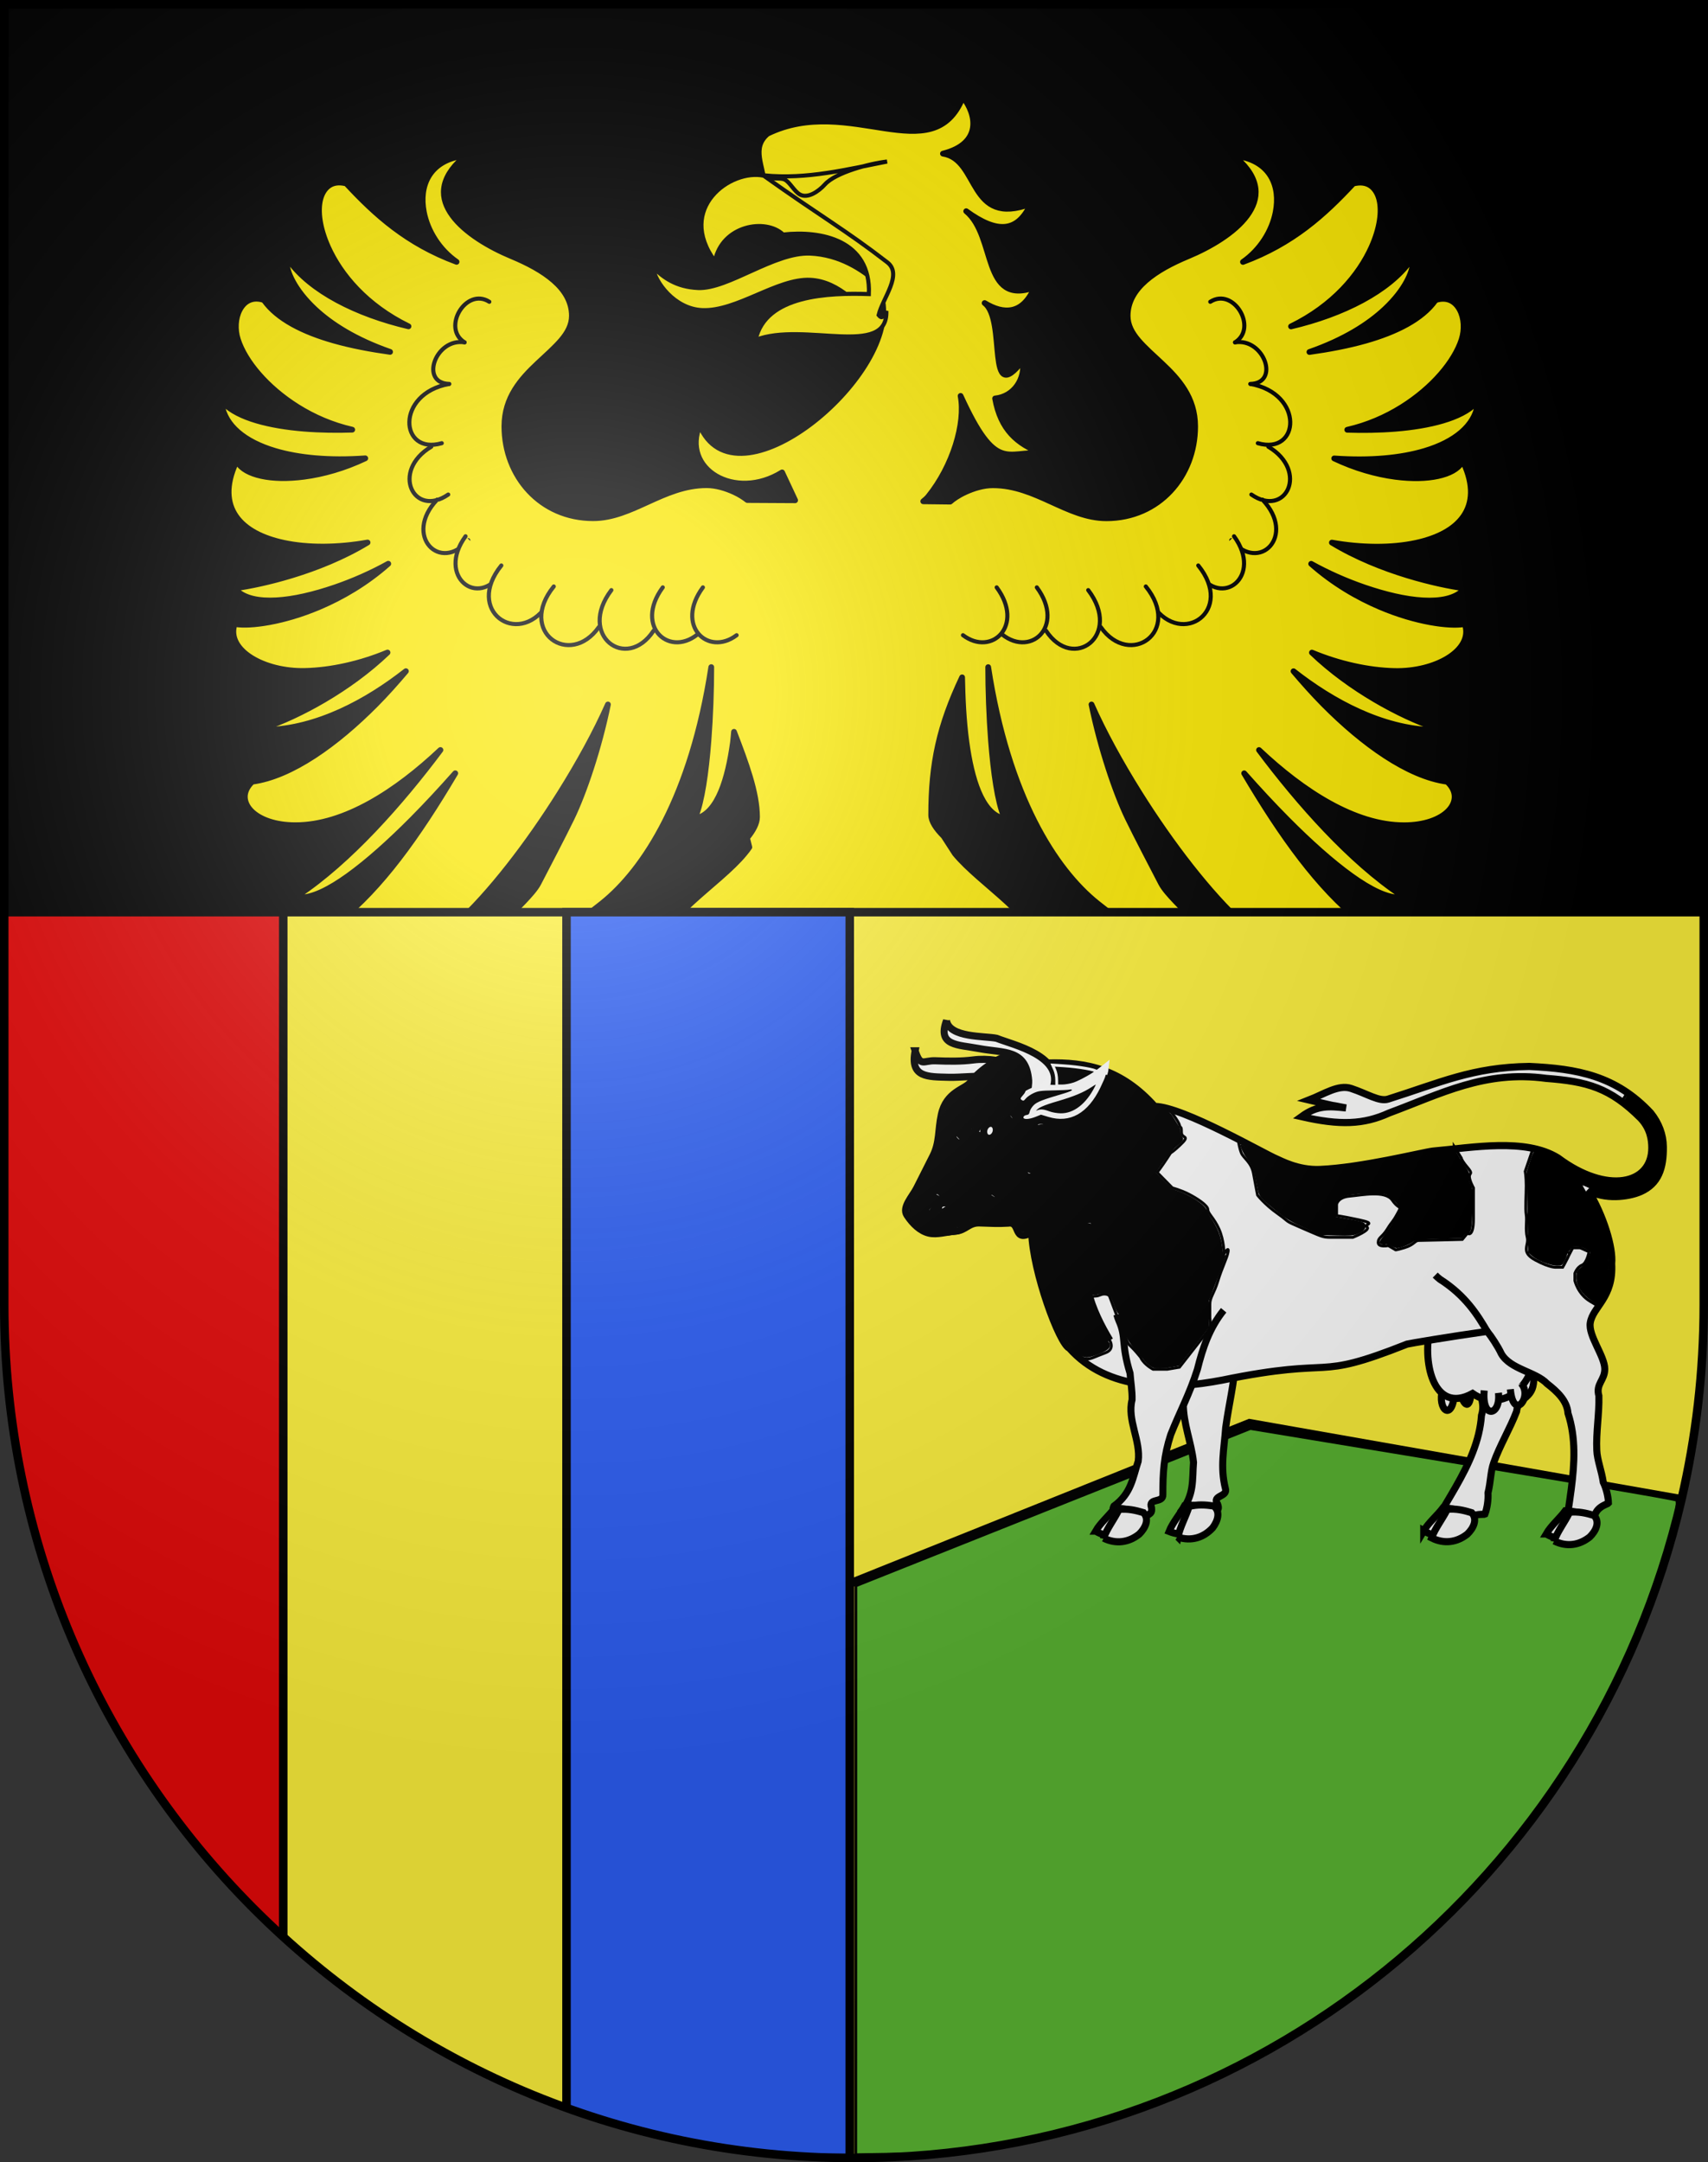 <?xml version="1.0" encoding="UTF-8" standalone="no"?>
<!-- Created with Inkscape (http://www.inkscape.org/) -->

<svg
   xmlns:dc="http://purl.org/dc/elements/1.1/"
   xmlns:cc="http://creativecommons.org/ns#"
   xmlns:rdf="http://www.w3.org/1999/02/22-rdf-syntax-ns#"
   xmlns:svg="http://www.w3.org/2000/svg"
   xmlns="http://www.w3.org/2000/svg"
   xmlns:xlink="http://www.w3.org/1999/xlink"
   version="1.0"
   width="603"
   height="763"
   id="svg20">
  <rect width="100%" height="100%" fill="#333333" stroke="none"/>
  <desc
     id="desc22">Coat of Arms of Canton of Freiburg (Fribourg)</desc>
  <defs
     id="defs29">
    <linearGradient
       id="linearGradient2893">
      <stop
         id="stop2895"
         style="stop-color:#ffffff;stop-opacity:0.314"
         offset="0" />
      <stop
         id="stop2897"
         style="stop-color:#ffffff;stop-opacity:0.251"
         offset="0.19" />
      <stop
         id="stop2901"
         style="stop-color:#6b6b6b;stop-opacity:0.125"
         offset="0.6" />
      <stop
         id="stop2899"
         style="stop-color:#000000;stop-opacity:0.125"
         offset="1" />
    </linearGradient>
    <radialGradient
       cx="858.042"
       cy="579.933"
       r="300"
       fx="858.042"
       fy="579.933"
       id="radialGradient3236"
       xlink:href="#linearGradient2893"
       gradientUnits="userSpaceOnUse"
       gradientTransform="matrix(1.215,0,0,1.267,-839.192,-490.489)" />
    <clipPath
       id="clipPath3893">
      <path
         d="m 1.5,1.5 0,458.868 C 1.5,626.679 135.815,761.5 301.5,761.5 467.185,761.5 601.5,626.679 601.5,460.368 l 0,-458.868 -600,0 z"
         id="path3895"
         style="fill:none;stroke:#000000;stroke-width:3;stroke-miterlimit:4;stroke-opacity:1;stroke-dasharray:none;display:inline" />
    </clipPath>
    <clipPath
       id="clipPath3897">
      <path
         d="m 1.5,1.5 0,458.868 C 1.5,626.679 135.815,761.5 301.5,761.5 467.185,761.5 601.5,626.679 601.5,460.368 l 0,-458.868 -600,0 z"
         id="path3899"
         style="fill:none;stroke:#000000;stroke-width:3;stroke-miterlimit:4;stroke-opacity:1;stroke-dasharray:none;display:inline" />
    </clipPath>
    <clipPath
       id="clipPath3901">
      <path
         d="m 1.5,1.5 0,458.868 C 1.5,626.679 135.815,761.5 301.5,761.5 467.185,761.5 601.5,626.679 601.5,460.368 l 0,-458.868 -600,0 z"
         id="path3903"
         style="fill:none;stroke:#000000;stroke-width:3;stroke-miterlimit:4;stroke-opacity:1;stroke-dasharray:none;display:inline" />
    </clipPath>
    <clipPath
       id="clipPath4163">
      <path
         d="m 1.5,1.5 0,458.868 C 1.5,626.679 135.815,761.5 301.5,761.5 443.574,761.5 562.582,662.366 593.615,529.251 598.772,507.129 601.5,484.068 601.5,460.368 L 601.5,1.5 z"
         id="path4165"
         style="fill:none;stroke:#000000;stroke-width:3;stroke-miterlimit:4;stroke-opacity:1;stroke-dasharray:none;display:inline" />
    </clipPath>
    <clipPath
       id="clipPath4167">
      <path
         d="m 1.5,1.5 0,458.868 C 1.5,626.679 135.815,761.5 301.5,761.5 443.574,761.5 562.582,662.366 593.615,529.251 598.772,507.129 601.5,484.068 601.5,460.368 L 601.5,1.5 z"
         id="path4169"
         style="fill:none;stroke:#000000;stroke-width:3;stroke-miterlimit:4;stroke-opacity:1;stroke-dasharray:none;display:inline" />
    </clipPath>
  </defs>
  <g
     id="layer1"
     style="display:inline">
    <path
       d="m 1.5,1.5 0,458.868 C 1.5,626.678 135.815,761.5 301.5,761.5 467.185,761.5 601.5,626.678 601.5,460.368 l 0,-458.868 -600,0 z"
       id="path1899"
       style="fill:#000000;fill-opacity:1" />
    <g
       transform="matrix(2.889,0,0,2.889,80.294,8.798)"
       id="g12835"
       style="fill:#f9e702;fill-opacity:1;display:inline">
      <g
         transform="translate(-2.204,0)"
         id="g12726"
         style="fill:#f9e702;fill-opacity:1">
        <g
           transform="translate(-0.012,0)"
           id="g12720"
           style="fill:#f9e702;fill-opacity:1">
          <path
             d="M 89.875,8.812 C 86.21,17.933 76.033,8.393 66,13.281 63.905,15.02 65.496,17.302 65.531,19.5 c 3.507,2.092 6.377,4.71 9.902,6.77 3.802,2.923 4.369,5.127 3.317,8.23 l 1.281,-0.75 c 1.768,9.28 -17.988,25.73 -22.312,15.062 -2.334,5.479 4.319,9.416 10.062,5.844 L 69.375,58.062 63.531,58.031 c -0.383,-0.298 -0.919,-0.666 -1.656,-1 -0.967,-0.437 -2.146,-0.812 -3.312,-0.812 -2.676,-10e-7 -4.951,1.028 -7.156,2.031 -2.205,1.004 -4.337,2 -6.719,2 -6.416,-2e-6 -10.844,-5.127 -10.844,-11.219 -1.2e-5,-3.543 2.038,-5.791 4.094,-7.719 1.028,-0.964 2.059,-1.864 2.844,-2.781 0.785,-0.917 1.312,-1.877 1.312,-3 -2e-6,-1.716 -0.865,-3.13 -2.219,-4.312 C 38.522,30.036 36.692,29.07 34.719,28.25 32,27.12 29.025,25.365 27.5,23.281 c -0.763,-1.042 -1.174,-2.141 -1.031,-3.312 0.142,-1.171 0.836,-2.428 2.312,-3.719 0.012,-0.009 0.022,-0.019 0.031,-0.031 0.015,-0.018 0.026,-0.04 0.031,-0.062 0.001,-0.01 0.001,-0.021 0,-0.031 C 28.838,16.102 28.828,16.081 28.812,16.062 28.804,16.051 28.793,16.04 28.781,16.031 28.772,16.019 28.762,16.009 28.75,16 c -0.01,-0.001 -0.021,-0.001 -0.031,0 -0.01,-0.001 -0.021,-0.001 -0.031,0 -0.01,-0.001 -0.021,-0.001 -0.031,0 -0.026,0.004 -0.037,0.027 -0.062,0.031 -1.934,0.303 -3.26,1.203 -4,2.438 -0.75,1.251 -0.894,2.795 -0.594,4.375 0.437,2.297 1.873,4.617 4,6.094 -6.064,-2.246 -9.931,-5.756 -13.469,-9.562 -0.018,-0.015 -0.04,-0.026 -0.062,-0.031 -0.01,-0.001 -0.021,-0.001 -0.031,0 -0.803,-0.187 -1.472,-0.101 -2,0.25 -0.528,0.351 -0.903,0.95 -1.094,1.688 -0.381,1.475 -0.079,3.577 0.938,5.844 1.522,3.394 4.677,7.172 9.844,9.688 C 15.796,35.33 10.148,32.486 7.469,28.719 7.46,28.707 7.449,28.696 7.438,28.688 7.429,28.676 7.418,28.665 7.406,28.656 c -0.01,-0.001 -0.021,-0.001 -0.031,0 -0.01,-0.001 -0.021,-0.001 -0.031,0 -0.01,-0.001 -0.021,-0.001 -0.031,0 -0.01,-0.001 -0.021,-0.001 -0.031,0 -0.01,-0.001 -0.021,-0.001 -0.031,0 -0.015,0.018 -0.026,0.04 -0.031,0.062 -0.012,0.009 -0.022,0.019 -0.031,0.031 -0.001,0.01 -0.001,0.021 0,0.031 -6.2e-4,0.023 0.031,0.07 0.031,0.094 0.004,1.239 0.934,3.461 3.438,5.812 1.985,1.864 4.97,3.774 9.219,5.25 -2.396,-0.335 -4.731,-0.777 -6.844,-1.375 C 9.227,37.486 6.107,35.902 4.5,33.656 4.491,33.644 4.481,33.634 4.469,33.625 c -0.01,-0.001 -0.021,-0.001 -0.031,0 0.001,-0.01 0.001,-0.021 0,-0.031 C 3.751,33.368 3.155,33.403 2.656,33.625 2.158,33.847 1.767,34.275 1.5,34.781 0.966,35.794 0.879,37.187 1.281,38.438 c 0.857,2.662 3.522,5.861 7.281,8.219 1.97,1.236 4.229,2.223 6.688,2.781 -1.86,0.062 -3.909,0.037 -5.906,-0.125 C 5.241,48.979 1.324,48.041 -0.469,46.188 -0.478,46.176 -0.488,46.165 -0.5,46.156 c -0.01,-0.001 -0.021,-0.001 -0.031,0 -0.01,-0.001 -0.021,-0.001 -0.031,0 -0.01,-0.001 -0.021,-0.001 -0.031,0 -0.01,-0.001 -0.021,-0.001 -0.031,0 -0.01,-0.001 -0.021,-0.001 -0.031,0 -0.012,0.009 -0.022,0.019 -0.031,0.031 -0.015,0.018 -0.026,0.04 -0.031,0.062 -0.001,0.01 -0.001,0.021 0,0.031 -0.001,0.01 -0.001,0.021 0,0.031 0.005,0.033 0.026,0.061 0.031,0.094 0.42,2.511 2.73,4.504 6.5,5.625 2.878,0.855 6.606,1.218 11.031,0.906 -2.545,1.209 -5.155,1.946 -7.5,2.25 C 7.353,55.445 5.568,55.403 4.156,55.094 2.745,54.785 1.719,54.222 1.281,53.469 1.272,53.457 1.262,53.446 1.25,53.438 1.241,53.426 1.231,53.415 1.219,53.406 1.201,53.391 1.179,53.38 1.156,53.375 c -0.023,0.005 -0.044,0.016 -0.062,0.031 -0.01,-0.001 -0.021,-0.001 -0.031,0 -0.012,0.009 -0.022,0.019 -0.031,0.031 -0.001,0.01 -0.001,0.021 0,0.031 -1.263,2.737 -1.107,4.937 0.031,6.562 1.139,1.625 3.224,2.665 5.781,3.219 3.012,0.652 6.694,0.608 10.281,-0.031 -5.993,3.632 -13.17,5.164 -16,5.562 -0.01,-0.001 -0.021,-0.001 -0.031,0 C 1.082,68.79 1.071,68.801 1.062,68.812 1.051,68.821 1.04,68.832 1.031,68.844 1.019,68.853 1.009,68.863 1,68.875 c -0.001,0.01 -0.001,0.021 0,0.031 -0.001,0.01 -0.001,0.021 0,0.031 -0.001,0.01 -0.001,0.021 0,0.031 0.009,0.012 0.019,0.022 0.031,0.031 0.009,0.012 0.019,0.022 0.031,0.031 1.036,1.029 2.804,1.369 4.938,1.25 2.134,-0.119 4.615,-0.717 7.094,-1.562 2.3,-0.785 4.589,-1.808 6.562,-2.906 -2.7,2.39 -5.653,4.102 -8.438,5.281 C 6.8,72.965 2.784,73.476 1,73.188 c -0.01,-0.001 -0.021,-0.001 -0.031,0 -0.01,-0.001 -0.021,-0.001 -0.031,0 -0.023,0.005 -0.044,0.016 -0.062,0.031 -0.012,0.009 -0.022,0.019 -0.031,0.031 -0.001,0.01 -0.001,0.021 0,0.031 -0.236,0.782 -0.129,1.532 0.25,2.219 0.379,0.687 1.024,1.303 1.844,1.812 1.639,1.019 4.014,1.649 6.531,1.594 3.166,-0.069 6.772,-0.863 10.094,-2.25 C 14.863,81.159 8.708,84.414 4.625,85.812 4.613,85.821 4.603,85.832 4.594,85.844 4.582,85.853 4.571,85.863 4.562,85.875 c -0.001,0.01 -0.001,0.021 0,0.031 -0.012,0.009 -0.022,0.019 -0.031,0.031 -0.001,0.01 -0.001,0.021 0,0.031 -0.001,0.01 -0.001,0.021 0,0.031 0.005,0.023 0.016,0.044 0.031,0.062 0.009,0.012 0.019,0.022 0.031,0.031 0.01,0.001 0.021,0.001 0.031,0 0.009,0.012 0.019,0.022 0.031,0.031 0.01,0.001 0.021,0.001 0.031,0 0.01,-2.72e-4 0.021,2.89e-4 0.031,0 6.284,-0.175 12.349,-3.464 17.094,-7.188 -1.162,1.372 -2.388,2.754 -3.688,4.062 -4.764,4.798 -10.291,8.794 -15.094,9.438 -0.023,0.005 -0.044,0.016 -0.062,0.031 -0.001,0.01 -0.001,0.021 0,0.031 C 2.405,93.051 2.121,93.668 2.125,94.281 2.129,94.894 2.403,95.486 2.906,96 c 1.006,1.028 2.903,1.75 5.406,1.75 6.015,0 12.356,-4.135 17.719,-9.188 -4.854,6.484 -11.144,13.601 -17.438,17.781 -0.012,0.009 -0.022,0.019 -0.031,0.031 -0.015,0.018 -0.026,0.04 -0.031,0.062 -0.001,0.01 -0.001,0.021 0,0.031 -0.001,0.01 -0.001,0.021 0,0.031 0.009,0.012 0.019,0.022 0.031,0.031 -0.001,0.01 -0.001,0.021 0,0.031 0.009,0.012 0.019,0.022 0.031,0.031 0.018,0.015 0.04,0.026 0.062,0.031 0.01,10e-4 0.021,10e-4 0.031,0 0.028,10e-4 0.066,-0.032 0.094,-0.031 1.576,0.028 3.616,-0.965 5.969,-2.656 2.395,-1.721 5.101,-4.144 7.844,-6.906 1.757,-1.769 3.523,-3.674 5.25,-5.625 -4.606,7.784 -9.067,13.972 -14.219,18.094 -2.275,1.82 -4.117,2.567 -5.406,3.094 -0.645,0.263 -1.134,0.455 -1.5,0.75 -0.366,0.295 -0.594,0.706 -0.594,1.25 -1.01e-5,0.909 0.721,1.758 1.781,2.406 1.06,0.649 2.475,1.094 3.969,1.094 4.893,0 10.869,-3.548 16.062,-8.25 4.09,-3.702 8.791,-9.793 12.719,-16.062 C 42.965,90.097 45.009,86.364 46.5,83 c -1.087,5.318 -2.911,10.752 -4.438,13.906 -1.025,2.117 -3.144,6.166 -4.062,7.938 -0.359,0.692 -1.105,1.502 -1.781,2.219 -0.338,0.358 -0.67,0.672 -0.906,0.969 -0.236,0.297 -0.406,0.554 -0.406,0.812 -2e-6,0.697 0.22,1.4 0.781,1.906 0.562,0.506 1.449,0.81 2.75,0.75 0.75,0 1.741,-0.386 2.969,-1.094 1.228,-0.708 2.673,-1.763 4.375,-3.125 5.134,-4.111 10.916,-13.016 13.344,-28.844 -0.001,2.793 -0.113,6.01 -0.344,9 -0.302,3.924 -0.827,7.481 -1.562,9.219 -0.001,0.01 -0.001,0.021 0,0.031 -0.001,0.01 -0.001,0.021 0,0.031 -0.001,0.01 -0.001,0.021 0,0.031 0.005,0.023 0.016,0.044 0.031,0.062 0.009,0.012 0.019,0.022 0.031,0.031 0.01,0.001 0.021,0.001 0.031,0 0.009,0.012 0.019,0.022 0.031,0.031 0.01,0.001 0.021,0.001 0.031,0 0.01,0.001 0.021,0.001 0.031,0 1.267,-0.348 2.212,-1.568 2.906,-3.219 0.695,-1.65 1.158,-3.77 1.469,-6.031 0.058,-0.425 0.077,-0.85 0.125,-1.281 1.472,3.813 2.812,7.443 2.812,10.406 -3e-6,0.772 -0.461,1.637 -1.219,2.562 l 0.281,1.125 c -0.168,0.263 -0.369,0.507 -0.594,0.781 -0.757,0.926 -1.797,1.901 -2.938,2.906 -2.281,2.01 -4.953,4.131 -6.406,6.219 -0.457,0.656 -0.939,1.744 -1.531,3.031 -0.592,1.287 -1.277,2.764 -2.125,4.156 -1.695,2.785 -3.986,5.219 -7.312,5.219 -1.126,0 -1.993,-0.314 -2.562,-0.844 -0.57,-0.529 -0.862,-1.279 -0.812,-2.125 0.001,-0.01 0.001,-0.021 0,-0.031 0.001,-0.01 0.001,-0.021 0,-0.031 -0.009,-0.012 -0.019,-0.022 -0.031,-0.031 -0.009,-0.012 -0.019,-0.022 -0.031,-0.031 -0.018,-0.015 -0.04,-0.026 -0.062,-0.031 -0.01,-10e-4 -0.021,-10e-4 -0.031,0 -0.01,-10e-4 -0.021,-10e-4 -0.031,0 -0.012,0.009 -0.022,0.019 -0.031,0.031 -0.01,-0.001 -0.021,-0.001 -0.031,0 -1.124,0.954 -1.474,2.591 -0.906,4 0.568,1.409 2.076,2.594 4.656,2.594 2.09,0 3.895,-0.683 5.438,-1.594 l 4.312,6.688 c 0.589,-0.196 1.315,-0.402 2.062,-0.625 1.42,-0.424 2.911,-0.975 3.812,-2.031 0.17,0.437 0.36,0.86 0.594,1.25 0.756,1.262 1.915,2.212 3.75,2.469 0.01,0.001 0.021,0.001 0.031,0 0.01,0.001 0.021,0.001 0.031,0 0.023,-0.005 0.044,-0.016 0.062,-0.031 0.012,-0.009 0.022,-0.019 0.031,-0.031 0.001,-0.01 0.001,-0.021 0,-0.031 0.001,-0.01 0.001,-0.021 0,-0.031 0.001,-0.01 0.001,-0.021 0,-0.031 0.001,-0.01 0.001,-0.021 0,-0.031 -0.842,-4.005 -0.646,-7.223 0.25,-9.562 0.687,-1.793 2.902,-4.104 4.719,-5.25 0.143,1.314 0.075,3.174 -0.219,5.344 -0.372,2.748 -1.077,5.901 -2.156,8.75 -1.079,2.849 -2.512,5.397 -4.281,6.969 -1.769,1.572 -3.873,2.168 -6.344,1.156 -0.01,-10e-4 -0.021,-10e-4 -0.031,0 -0.01,-10e-4 -0.021,-10e-4 -0.031,0 -0.01,-10e-4 -0.021,-10e-4 -0.031,0 -0.012,0.009 -0.022,0.019 -0.031,0.031 -0.01,-0.001 -0.021,-0.001 -0.031,0 -0.001,0.01 -0.001,0.021 0,0.031 -0.012,0.009 -0.022,0.019 -0.031,0.031 -0.001,0.01 -0.001,0.021 0,0.031 -0.001,0.01 -0.001,0.021 0,0.031 -0.001,0.01 -0.001,0.021 0,0.031 0.778,3.185 3.625,4.812 6.5,4.812 2.391,-1e-5 4.351,-1.014 5.875,-2.625 0.05,-0.053 0.107,-0.102 0.156,-0.156 -0.344,1.511 -1.026,3.329 -2.281,4.906 -1.636,2.054 -4.25,3.688 -8.438,3.688 -2.949,-1e-5 -5.794,0.616 -7.469,2.75 -0.712,0.907 -1.266,2.333 -1.375,3.875 -0.109,1.542 0.236,3.231 1.375,4.562 0.018,0.015 0.04,0.026 0.062,0.031 0.01,0.001 0.021,0.001 0.031,0 0.01,0.001 0.021,0.001 0.031,0 0.01,0.001 0.021,0.001 0.031,0 0.023,-0.005 0.044,-0.016 0.062,-0.031 0.015,-0.018 0.026,-0.04 0.031,-0.062 0.001,-0.01 0.001,-0.021 0,-0.031 0.076,-1.28 0.598,-2.365 1.656,-3.125 1.058,-0.76 2.675,-1.188 5,-1.188 4.023,-2e-5 7.681,-1.494 10.312,-4.094 -0.965,2.349 -2.52,4.886 -4.375,7.031 -1.994,2.306 -4.528,3.984 -6.781,4.656 -1.127,0.336 -2.18,0.392 -3.062,0.188 -0.883,-0.204 -1.591,-0.674 -2.062,-1.5 -0.009,-0.012 -0.019,-0.022 -0.031,-0.031 -0.009,-0.012 -0.019,-0.022 -0.031,-0.031 -0.01,-0.001 -0.021,-0.001 -0.031,0 -0.01,-0.001 -0.021,-0.001 -0.031,0 -0.76,-0.091 -1.352,0.143 -1.75,0.594 -0.398,0.451 -0.611,1.085 -0.656,1.781 -0.09,1.393 0.445,3.032 1.531,3.969 0.921,0.795 2.242,1.256 3.562,1.406 1.039,0.118 1.985,-0.117 2.875,-0.375 -7.634,5.02 -15.688,0.116 -15.688,-5.406 0,-1.257 0.463,-2.793 1.281,-3.875 0.818,-1.082 1.951,-1.717 3.375,-1.281 0.009,0.012 0.019,0.022 0.031,0.031 0.01,10e-4 0.021,10e-4 0.031,0 0.012,-0.009 0.022,-0.019 0.031,-0.031 0.01,0.001 0.021,0.001 0.031,0 0.012,-0.009 0.022,-0.019 0.031,-0.031 0.012,-0.009 0.022,-0.019 0.031,-0.031 0.001,-0.01 0.001,-0.021 0,-0.031 0.001,-0.01 0.001,-0.021 0,-0.031 0.001,-0.01 0.001,-0.021 0,-0.031 0.001,-0.01 0.001,-0.021 0,-0.031 -0.017,-0.041 -0.075,-0.053 -0.094,-0.094 -0.618,-1.364 -1.799,-2.469 -3.5,-2.469 -2.315,-1e-5 -4.428,1.263 -5.938,3.156 -1.509,1.893 -2.438,4.441 -2.438,7.031 1e-5,3.195 1.114,6.442 3.562,8.906 2.449,2.464 6.251,4.125 11.562,4.125 3.212,-1e-5 6.107,-1.069 8.719,-2.781 -5.047,10.178 3.861,17.327 9.656,11.531 -5.493,-0.556 -4.195,-6.965 -0.219,-9.594 3.935,-2.602 6.064,-6.061 7.094,-9.906 -0.435,8.474 -0.862,16.418 -4.906,22.188 -1.212,1.729 1.107,2.688 4,2.688 0.058,1.829 2.116,3.469 4.125,3.469 2.009,0 4.067,-1.64 4.125,-3.469 2.893,0 5.212,-0.958 4,-2.688 -4.045,-5.77 -4.471,-13.713 -4.906,-22.188 1.03,3.845 3.159,7.305 7.094,9.906 3.976,2.629 5.274,9.038 -0.219,9.594 5.795,5.795 14.703,-1.353 9.656,-11.531 2.615,1.717 5.533,2.781 8.75,2.781 5.312,-1e-5 9.114,-1.661 11.562,-4.125 2.449,-2.464 3.531,-5.711 3.531,-8.906 -1e-5,-2.59 -0.928,-5.138 -2.438,-7.031 -1.509,-1.893 -3.592,-3.156 -5.906,-3.156 -1.701,-1e-5 -2.881,1.105 -3.5,2.469 -0.018,0.041 -0.076,0.052 -0.094,0.094 -0.012,0.009 -0.022,0.019 -0.031,0.031 -0.001,0.01 -0.001,0.021 0,0.031 -0.001,0.01 -0.001,0.021 0,0.031 0.009,0.012 0.019,0.022 0.031,0.031 -0.001,0.01 -0.001,0.021 0,0.031 0.009,0.012 0.019,0.022 0.031,0.031 0.01,0.001 0.021,0.001 0.031,0 0.018,0.015 0.04,0.026 0.062,0.031 0.012,-0.009 0.022,-0.019 0.031,-0.031 1.424,-0.436 2.588,0.199 3.406,1.281 0.818,1.082 1.281,2.618 1.281,3.875 0,5.524 -8.084,10.431 -15.719,5.406 0.896,0.264 1.856,0.494 2.906,0.375 1.321,-0.15 2.61,-0.612 3.531,-1.406 1.086,-0.936 1.621,-2.575 1.531,-3.969 -0.045,-0.697 -0.227,-1.331 -0.625,-1.781 -0.398,-0.451 -1.021,-0.685 -1.781,-0.594 -0.01,-0.001 -0.021,-0.001 -0.031,0 -0.012,0.009 -0.022,0.019 -0.031,0.031 -0.012,0.009 -0.022,0.019 -0.031,0.031 -0.471,0.826 -1.18,1.296 -2.062,1.5 -0.883,0.204 -1.936,0.149 -3.062,-0.188 -2.254,-0.672 -4.787,-2.35 -6.781,-4.656 -1.855,-2.145 -3.41,-4.682 -4.375,-7.031 2.631,2.6 6.289,4.094 10.312,4.094 2.325,-1e-5 3.942,0.427 5,1.188 1.058,0.76 1.58,1.845 1.656,3.125 -0.001,0.01 -0.001,0.021 0,0.031 -0.001,0.01 -0.001,0.021 0,0.031 0.009,0.012 0.019,0.022 0.031,0.031 0.009,0.012 0.019,0.022 0.031,0.031 0.01,0.001 0.021,0.001 0.031,0 0.01,0.001 0.021,0.001 0.031,0 0.01,0.001 0.021,0.001 0.031,0 0.01,0.001 0.021,0.001 0.031,0 0.012,-0.009 0.022,-0.019 0.031,-0.031 0.01,0.001 0.021,0.001 0.031,0 1.139,-1.332 1.484,-3.021 1.375,-4.562 -0.109,-1.542 -0.663,-2.968 -1.375,-3.875 -1.674,-2.134 -4.52,-2.75 -7.469,-2.75 -4.188,-1e-5 -6.802,-1.633 -8.438,-3.688 -1.255,-1.577 -1.937,-3.396 -2.281,-4.906 0.049,0.054 0.106,0.103 0.156,0.156 1.524,1.61 3.484,2.625 5.875,2.625 2.875,-1e-5 5.722,-1.628 6.5,-4.812 0.001,-0.01 0.001,-0.021 0,-0.031 0.001,-0.01 0.001,-0.021 0,-0.031 0.001,-0.01 0.001,-0.021 0,-0.031 -0.009,-0.012 -0.019,-0.022 -0.031,-0.031 -0.009,-0.012 -0.019,-0.022 -0.031,-0.031 -0.009,-0.012 -0.019,-0.022 -0.031,-0.031 -0.01,-0.001 -0.021,-0.001 -0.031,0 -0.01,-0.001 -0.021,-0.001 -0.031,0 -0.01,-0.001 -0.021,-0.001 -0.031,0 -0.01,-0.001 -0.021,-0.001 -0.031,0 -2.471,1.012 -4.544,0.416 -6.312,-1.156 -1.769,-1.572 -3.202,-4.12 -4.281,-6.969 -1.079,-2.849 -1.784,-6.002 -2.156,-8.75 -0.214,-1.584 -0.302,-2.986 -0.281,-4.156 1.754,0.551 3.203,1.899 4.031,4.062 0.896,2.339 1.092,5.558 0.25,9.562 -0.001,0.01 -0.001,0.021 0,0.031 -0.001,0.01 -0.001,0.021 0,0.031 -0.001,0.01 -0.001,0.021 0,0.031 -0.001,0.01 -0.001,0.021 0,0.031 0.009,0.012 0.019,0.022 0.031,0.031 0.018,0.015 0.04,0.026 0.062,0.031 0.01,0.001 0.021,0.001 0.031,0 0.01,0.001 0.021,0.001 0.031,0 1.835,-0.257 2.994,-1.206 3.75,-2.469 0.234,-0.39 0.424,-0.813 0.594,-1.25 0.902,1.057 2.392,1.607 3.812,2.031 0.747,0.223 1.689,0.861 2.278,1.056 l 4.313,-6.688 c 1.543,0.911 3.131,1.163 5.222,1.163 2.58,0 4.089,-1.185 4.656,-2.594 0.568,-1.409 0.217,-3.046 -0.906,-4 -0.01,-0.001 -0.021,-0.001 -0.031,0 -0.009,-0.012 -0.019,-0.022 -0.031,-0.031 -0.01,-0.001 -0.021,-0.001 -0.031,0 -0.01,-0.001 -0.021,-0.001 -0.031,0 -0.023,0.005 -0.044,0.016 -0.062,0.031 -0.012,0.009 -0.022,0.019 -0.031,0.031 -0.012,0.009 -0.022,0.019 -0.031,0.031 -0.001,0.01 -0.001,0.021 0,0.031 -0.001,0.01 -0.001,0.021 0,0.031 0.049,0.846 -0.243,1.596 -0.812,2.125 -0.57,0.529 -1.436,0.844 -2.562,0.844 -3.327,0 -5.617,-2.434 -7.312,-5.219 -0.848,-1.392 -1.533,-2.869 -2.125,-4.156 -0.592,-1.287 -1.075,-2.375 -1.531,-3.031 -1.454,-2.088 -4.125,-4.208 -6.406,-6.219 -1.141,-1.005 -2.18,-1.981 -2.938,-2.906 l -1.375,-2.125 C 86.575,98.143 86,97.256 86,96.5 c -3e-6,-6.341 0.996,-10.909 3.781,-16.812 0.046,2.483 0.164,5.262 0.531,7.938 0.31,2.261 0.774,4.381 1.469,6.031 0.695,1.65 1.639,2.871 2.906,3.219 0.01,0.001 0.021,0.001 0.031,0 0.01,0.001 0.021,0.001 0.031,0 0.012,-0.009 0.022,-0.019 0.031,-0.031 0.01,0.001 0.021,0.001 0.031,0 0.012,-0.009 0.022,-0.019 0.031,-0.031 0.015,-0.018 0.026,-0.039 0.031,-0.062 0.001,-0.01 0.001,-0.021 0,-0.031 0.001,-0.01 0.001,-0.021 0,-0.031 0.001,-0.01 0.001,-0.021 0,-0.031 -0.735,-1.738 -1.26,-5.295 -1.562,-9.219 -0.23,-2.99 -0.343,-6.207 -0.344,-9 2.428,15.828 8.209,24.733 13.344,28.844 1.702,1.362 3.147,2.417 4.375,3.125 1.228,0.708 2.218,1.094 2.969,1.094 1.301,0.06 2.188,-0.244 2.75,-0.75 0.562,-0.506 0.781,-1.209 0.781,-1.906 0,-0.258 -0.17,-0.516 -0.406,-0.812 -0.236,-0.297 -0.568,-0.611 -0.906,-0.969 -0.677,-0.716 -1.423,-1.527 -1.781,-2.219 -0.919,-1.771 -3.038,-5.82 -4.062,-7.938 -1.527,-3.155 -3.35,-8.588 -4.438,-13.906 1.491,3.364 3.535,7.097 5.844,10.781 3.928,6.27 8.629,12.36 12.719,16.062 5.194,4.702 11.169,8.25 16.062,8.25 1.494,0 2.908,-0.445 3.969,-1.094 1.06,-0.649 1.781,-1.497 1.781,-2.406 0,-0.544 -0.227,-0.955 -0.594,-1.25 -0.366,-0.295 -0.855,-0.487 -1.5,-0.75 -1.29,-0.527 -3.131,-1.274 -5.406,-3.094 -5.152,-4.122 -9.613,-10.309 -14.219,-18.094 1.727,1.951 3.493,3.856 5.25,5.625 2.743,2.763 5.449,5.185 7.844,6.906 2.353,1.691 4.393,2.684 5.969,2.656 0.028,-5e-4 0.066,0.032 0.094,0.031 0.01,0.001 0.021,0.001 0.031,0 0.023,-0.005 0.044,-0.016 0.062,-0.031 0.012,-0.009 0.022,-0.019 0.031,-0.031 0.001,-0.01 0.001,-0.021 0,-0.031 0.012,-0.009 0.022,-0.019 0.031,-0.031 0.001,-0.01 0.001,-0.021 0,-0.031 0.001,-0.01 0.001,-0.021 0,-0.031 -0.005,-0.023 -0.016,-0.044 -0.031,-0.062 -0.009,-0.012 -0.019,-0.022 -0.031,-0.031 -6.293,-4.181 -12.584,-11.297 -17.438,-17.781 5.363,5.052 11.704,9.188 17.719,9.188 2.504,0 4.4,-0.722 5.406,-1.75 0.503,-0.514 0.777,-1.106 0.781,-1.719 0.004,-0.613 -0.28,-1.23 -0.844,-1.781 0.001,-0.01 0.001,-0.021 0,-0.031 -0.018,-0.015 -0.04,-0.026 -0.062,-0.031 -4.803,-0.643 -10.33,-4.639 -15.094,-9.438 -1.299,-1.309 -2.526,-2.691 -3.688,-4.062 4.745,3.723 10.81,7.012 17.094,7.188 0.01,2.89e-4 0.021,-2.72e-4 0.031,0 0.01,0.001 0.021,0.001 0.031,0 0.012,-0.009 0.022,-0.019 0.031,-0.031 0.01,0.001 0.021,0.001 0.031,0 0.012,-0.009 0.022,-0.019 0.031,-0.031 0.015,-0.018 0.026,-0.04 0.031,-0.062 0.001,-0.01 0.001,-0.021 0,-0.031 0.001,-0.01 0.001,-0.021 0,-0.031 -0.009,-0.012 -0.019,-0.022 -0.031,-0.031 0.001,-0.01 0.001,-0.021 0,-0.031 -0.009,-0.012 -0.019,-0.022 -0.031,-0.031 -0.009,-0.012 -0.019,-0.022 -0.031,-0.031 -4.083,-1.399 -10.238,-4.653 -14.938,-9.156 3.322,1.387 6.928,2.181 10.094,2.25 2.517,0.055 4.893,-0.575 6.531,-1.594 0.819,-0.509 1.465,-1.126 1.844,-1.812 0.379,-0.687 0.486,-1.437 0.25,-2.219 0.001,-0.01 0.001,-0.021 0,-0.031 -0.009,-0.012 -0.019,-0.022 -0.031,-0.031 -0.018,-0.015 -0.04,-0.026 -0.062,-0.031 -0.01,-0.001 -0.021,-0.001 -0.031,0 -0.01,-0.001 -0.021,-0.001 -0.031,0 -1.784,0.289 -5.8,-0.223 -10.219,-2.094 -2.784,-1.179 -5.737,-2.892 -8.438,-5.281 1.973,1.098 4.262,2.121 6.562,2.906 2.479,0.846 4.96,1.444 7.094,1.562 2.134,0.119 3.901,-0.221 4.938,-1.25 0.012,-0.009 0.022,-0.019 0.031,-0.031 0.012,-0.009 0.022,-0.019 0.031,-0.031 0.001,-0.01 0.001,-0.021 0,-0.031 0.001,-0.01 0.001,-0.021 0,-0.031 0.001,-0.01 0.001,-0.021 0,-0.031 -0.009,-0.012 -0.019,-0.022 -0.031,-0.031 -0.009,-0.012 -0.019,-0.022 -0.031,-0.031 -0.009,-0.012 -0.019,-0.022 -0.031,-0.031 -0.01,-0.001 -0.021,-0.001 -0.031,0 -2.83,-0.399 -10.007,-1.93 -16,-5.562 3.588,0.639 7.269,0.683 10.281,0.031 2.557,-0.554 4.643,-1.594 5.781,-3.219 1.139,-1.625 1.295,-3.825 0.031,-6.562 10e-4,-0.01 10e-4,-0.021 0,-0.031 -0.009,-0.012 -0.019,-0.022 -0.031,-0.031 -0.01,-0.001 -0.021,-0.001 -0.031,0 -0.018,-0.015 -0.04,-0.026 -0.062,-0.031 -0.023,0.005 -0.044,0.016 -0.062,0.031 -0.012,0.009 -0.022,0.019 -0.031,0.031 -0.012,0.009 -0.022,0.019 -0.031,0.031 -0.437,0.754 -1.463,1.316 -2.875,1.625 -1.412,0.309 -3.197,0.352 -5.188,0.094 -2.345,-0.304 -4.955,-1.041 -7.5,-2.25 4.425,0.312 8.154,-0.051 11.031,-0.906 3.77,-1.121 6.08,-3.114 6.5,-5.625 0.005,-0.033 0.026,-0.061 0.031,-0.094 0.001,-0.01 0.001,-0.021 0,-0.031 0.001,-0.01 0.001,-0.021 0,-0.031 -0.005,-0.023 -0.016,-0.044 -0.031,-0.062 -0.009,-0.012 -0.019,-0.022 -0.031,-0.031 -0.01,-0.001 -0.021,-0.001 -0.031,0 -0.01,-0.001 -0.021,-0.001 -0.031,0 -0.01,-0.001 -0.021,-0.001 -0.031,0 -0.01,-0.001 -0.021,-0.001 -0.031,0 -0.01,-0.001 -0.021,-0.001 -0.031,0 -0.012,0.009 -0.022,0.019 -0.031,0.031 -1.793,1.854 -5.709,2.792 -9.812,3.125 -1.998,0.162 -4.046,0.187 -5.906,0.125 2.458,-0.558 4.717,-1.546 6.688,-2.781 3.759,-2.358 6.425,-5.557 7.281,-8.219 0.402,-1.25 0.315,-2.644 -0.219,-3.656 -0.267,-0.506 -0.658,-0.935 -1.156,-1.156 -0.499,-0.222 -1.095,-0.257 -1.781,-0.031 -10e-4,0.01 -10e-4,0.021 0,0.031 -0.01,-0.001 -0.021,-0.001 -0.031,0 -0.012,0.009 -0.022,0.019 -0.031,0.031 -1.607,2.246 -4.727,3.83 -8.531,4.906 -2.112,0.598 -4.448,1.04 -6.844,1.375 4.248,-1.476 7.234,-3.386 9.219,-5.25 2.504,-2.351 3.434,-4.574 3.438,-5.812 7e-5,-0.024 0.032,-0.071 0.031,-0.094 0.001,-0.01 0.001,-0.021 0,-0.031 -0.009,-0.012 -0.019,-0.022 -0.031,-0.031 -0.005,-0.023 -0.016,-0.044 -0.031,-0.062 -0.01,-0.001 -0.021,-0.001 -0.031,0 -0.01,-0.001 -0.021,-0.001 -0.031,0 -0.01,-0.001 -0.021,-0.001 -0.031,0 -0.01,-0.001 -0.021,-0.001 -0.031,0 -0.01,-0.001 -0.021,-0.001 -0.031,0 -0.012,0.009 -0.022,0.019 -0.031,0.031 -0.012,0.009 -0.022,0.019 -0.031,0.031 -2.679,3.767 -8.327,6.612 -14.656,8.094 5.167,-2.515 8.322,-6.293 9.844,-9.688 1.016,-2.267 1.319,-4.369 0.938,-5.844 -0.191,-0.737 -0.565,-1.336 -1.094,-1.688 -0.528,-0.351 -1.197,-0.437 -2,-0.25 -0.01,-0.001 -0.021,-0.001 -0.031,0 -0.023,0.005 -0.044,0.016 -0.062,0.031 -3.538,3.807 -7.405,7.317 -13.469,9.562 2.127,-1.477 3.563,-3.796 4,-6.094 0.301,-1.58 0.157,-3.124 -0.594,-4.375 -0.74,-1.235 -2.066,-2.134 -4,-2.438 -0.026,-0.004 -0.036,-0.027 -0.062,-0.031 -0.01,-0.001 -0.021,-0.001 -0.031,0 -0.01,-0.001 -0.021,-0.001 -0.031,0 -0.01,-0.001 -0.021,-0.001 -0.031,0 -0.012,0.009 -0.022,0.019 -0.031,0.031 -0.012,0.009 -0.022,0.019 -0.031,0.031 -0.015,0.018 -0.026,0.04 -0.031,0.062 -0.001,0.01 -0.001,0.021 0,0.031 0.005,0.023 0.016,0.044 0.031,0.062 0.009,0.012 0.019,0.022 0.031,0.031 1.476,1.29 2.17,2.548 2.312,3.719 0.142,1.171 -0.269,2.271 -1.031,3.312 -1.525,2.084 -4.5,3.838 -7.219,4.969 -1.973,0.82 -3.803,1.786 -5.156,2.969 -1.355,1.183 -2.22,2.596 -2.22,4.312 0,1.123 0.527,2.083 1.312,3 0.785,0.917 1.816,1.817 2.844,2.781 2.055,1.928 4.094,4.176 4.094,7.719 0,6.092 -4.428,11.219 -10.844,11.219 -2.381,0 -4.513,-0.996 -6.719,-2 -2.205,-1.004 -4.481,-2.031 -7.156,-2.031 -1.166,0 -2.346,0.375 -3.312,0.812 -0.898,0.406 -1.559,0.875 -1.906,1.188 L 85.031,58.188 c 0.234,-0.186 0.447,-0.373 0.625,-0.594 2.994,-3.712 4.574,-8.941 3.938,-12.281 4.351,9.52 5.651,6.683 9.906,7 -2.995,-1.142 -5.003,-2.876 -5.688,-6.688 2.31,-0.235 3.718,-2.371 3.375,-4.625 -4.558,5.905 -1.931,-4.979 -4.656,-7.031 2.311,1.413 4.674,1.442 6.094,-1.906 -6.472,2.324 -4.632,-6.259 -8.344,-9.312 3.784,2.754 6.281,2.626 7.906,-0.906 -7.707,2.9 -6.206,-5.412 -10.75,-6.125 4.859,-1.222 4.088,-4.849 2.438,-6.906 z"
             transform="translate(2.216,0)"
             id="path2392"
             style="fill:#f9e702;fill-opacity:1;fill-rule:nonzero;stroke:#000000;stroke-width:0.7;stroke-linecap:round;stroke-linejoin:round;stroke-miterlimit:4;stroke-opacity:1;stroke-dasharray:none;stroke-dashoffset:0" />
        </g>
      </g>
    </g>
    <rect
       width="856.885"
       height="447.07"
       x="-5.961"
       y="321.891"
       clip-path="url(#clipPath3901)"
       id="rect3073"
       style="fill:#fcef3c;fill-opacity:1;fill-rule:nonzero;stroke:#000000;stroke-width:3;stroke-miterlimit:4;stroke-opacity:1;stroke-dasharray:none" />
    <g
       transform="matrix(2.889,0,0,2.889,80.294,5.826)"
       id="g12799"
       style="fill:#f9e702;fill-opacity:1;display:inline">
      <g
         transform="translate(0,-0.581)"
         id="g12753"
         style="fill:#f9e702;fill-opacity:1">
        <g
           transform="translate(19.978,-159.44)"
           id="g4688"
           style="fill:#f9e702;fill-opacity:1">
          <path
             d="m -1.711,188.689 c -0.062,0.011 -0.118,0.044 -0.156,0.094 -0.013,0.019 -0.024,0.04 -0.031,0.062 -0.021,0.038 -0.032,0.081 -0.031,0.125 0.004,0.033 0.015,0.065 0.031,0.094 0.017,0.024 0.038,0.046 0.062,0.062 3.071,3.044 6.521,4.892 10.75,6.125 10e-7,0 0.75,-0.75 0.75,-0.75 -4.192,-1.222 -8.171,-2.761 -11.156,-5.719 -0.009,-0.011 -0.02,-0.022 -0.031,-0.031 -0.019,-0.013 -0.04,-0.024 -0.062,-0.031 -0.038,-0.021 -0.081,-0.032 -0.125,-0.031 z m -8.688,12.594 c -0.062,0.011 -0.118,0.044 -0.156,0.094 -0.013,0.019 -0.024,0.04 -0.031,0.062 -0.017,0.029 -0.027,0.061 -0.031,0.094 -0.006,0.068 0.017,0.136 0.062,0.188 2.963,3.149 8.197,4.875 14.594,4.531 0,0 0.906,-0.844 0.906,-0.844 -6.299,0.338 -12.328,-1.058 -15.125,-4.031 -0.009,-0.011 -0.02,-0.022 -0.031,-0.031 -0.019,-0.013 -0.04,-0.024 -0.062,-0.031 -0.038,-0.021 -0.081,-0.032 -0.125,-0.031 z m 12.469,15.219 c -2.139,1.651 -5.218,2.792 -8,3.219 -2.782,0.427 -5.372,0.377 -6.719,0.094 -0.031,-0.006 -0.063,-0.006 -0.094,0 -0.058,0.002 -0.113,0.024 -0.156,0.062 -0.046,0.051 -0.068,0.119 -0.062,0.188 0.004,0.033 0.015,0.065 0.031,0.094 0.039,0.069 0.109,0.115 0.188,0.125 1.455,0.306 4.165,0.56 7,0.125 2.835,-0.435 6.068,-1.487 8,-3 0,0 -0.188,-0.906 -0.188,-0.906 z m 5.781,8.812 c 1e-6,0 -1.031,0.094 -1.031,0.094 -3.616,4.461 -8.279,8.075 -14.625,9.438 -0.011,0.009 -0.022,0.02 -0.031,0.031 -0.022,0.007 -0.043,0.018 -0.062,0.031 -0.011,0.009 -0.022,0.02 -0.031,0.031 -0.038,0.043 -0.06,0.099 -0.062,0.156 -0.006,0.068 0.017,0.136 0.062,0.188 0.019,0.013 0.04,0.024 0.062,0.031 0.029,0.017 0.061,0.027 0.094,0.031 0.031,0.006 0.063,0.006 0.094,0 6.568,-1.265 11.891,-5.032 15.562,-9.562 0,0 -0.031,-0.469 -0.031,-0.469 z m 4.781,6.625 c -3.882,7.526 -9.645,12.672 -15.625,17.719 -0.011,0.009 -0.022,0.02 -0.031,0.031 -0.046,0.051 -0.068,0.119 -0.062,0.188 0.004,0.033 0.015,0.065 0.031,0.094 0.007,0.022 0.018,0.043 0.031,0.062 0.043,0.038 0.099,0.06 0.156,0.062 0.041,0.011 0.084,0.011 0.125,0 0.024,-0.017 0.046,-0.038 0.062,-0.062 5.98,-5.047 12.22,-9.995 16.156,-17.625 1e-6,0 -0.844,-0.469 -0.844,-0.469 z m 20.25,3.031 c -0.305,8.969 -2.709,16.734 -7,23.594 -6.52e-4,0.01 -6.52e-4,0.021 0,0.031 -0.021,0.038 -0.032,0.081 -0.031,0.125 0.004,0.033 0.015,0.065 0.031,0.094 0.025,0.056 0.07,0.1 0.125,0.125 0.041,0.011 0.084,0.011 0.125,0 0.033,-0.004 0.065,-0.015 0.094,-0.031 0.022,-0.007 0.043,-0.018 0.062,-0.031 0.013,-0.019 0.024,-0.04 0.031,-0.062 4.332,-6.926 7.129,-14.756 7.438,-23.812 2e-6,0 -0.875,-0.031 -0.875,-0.031 z m -11.594,0.562 c -2.6,12.113 -8.932,20.423 -17.812,30.25 -0.046,0.051 -0.068,0.119 -0.062,0.188 0.004,0.033 0.015,0.065 0.031,0.094 0.007,0.022 0.018,0.043 0.031,0.062 0.026,0.028 0.058,0.049 0.094,0.062 0.031,0.006 0.063,0.006 0.094,0 0.058,-0.002 0.113,-0.024 0.156,-0.062 0.011,-0.009 0.021,-0.021 0.031,-0.031 7.084,-7.149 16.022,-17.414 18.469,-30.437 -1e-6,0 -1.031,-0.125 -1.031,-0.125 z"
             id="path2713"
             style="fill:#f9e702;fill-opacity:1;fill-rule:nonzero;stroke:none" />
          <path
             d="m 4.93,212.568 c -5.003,2.981 -2.136,8.758 2.073,5.842"
             id="path2715"
             style="fill:#f9e702;fill-opacity:1;fill-rule:nonzero;stroke:#000000;stroke-width:0.5;stroke-linecap:round;stroke-linejoin:round;stroke-miterlimit:4;stroke-opacity:1;stroke-dasharray:none;stroke-dashoffset:0" />
          <path
             d="m 5.648,219.035 c -4.197,4.398 0.393,9.037 3.805,4.947"
             id="path2717"
             style="fill:#f9e702;fill-opacity:1;fill-rule:nonzero;stroke:#000000;stroke-width:0.5;stroke-linecap:round;stroke-linejoin:round;stroke-miterlimit:4;stroke-opacity:1;stroke-dasharray:none;stroke-dashoffset:0" />
          <path
             d="m 9.121,223.507 c -3.588,4.907 1.567,8.908 4.418,4.409"
             id="path2719"
             style="fill:#f9e702;fill-opacity:1;fill-rule:nonzero;stroke:#000000;stroke-width:0.5;stroke-linecap:round;stroke-linejoin:round;stroke-miterlimit:4;stroke-opacity:1;stroke-dasharray:none;stroke-dashoffset:0" />
          <path
             d="m 13.493,227.075 c -4.474,5.519 1.954,10.018 5.508,4.958"
             id="path2721"
             style="fill:#f9e702;fill-opacity:1;fill-rule:nonzero;stroke:#000000;stroke-width:0.5;stroke-linecap:round;stroke-linejoin:round;stroke-miterlimit:4;stroke-opacity:1;stroke-dasharray:none;stroke-dashoffset:0" />
          <path
             d="m 7.12,204.899 c -6.609,1.191 -6.064,8.739 -0.907,7.239"
             id="path2723"
             style="fill:#f9e702;fill-opacity:1;fill-rule:nonzero;stroke:#000000;stroke-width:0.5;stroke-linecap:round;stroke-linejoin:round;stroke-miterlimit:4;stroke-opacity:1;stroke-dasharray:none;stroke-dashoffset:0" />
          <path
             d="m 7.12,204.899 c -3.655,-0.091 -1.66,-5.641 1.879,-5.079"
             id="path2725"
             style="fill:#f9e702;fill-opacity:1;fill-rule:nonzero;stroke:#000000;stroke-width:0.5;stroke-linecap:round;stroke-linejoin:round;stroke-miterlimit:4;stroke-opacity:1;stroke-dasharray:none;stroke-dashoffset:0" />
          <path
             d="m 12.025,194.866 c -2.851,-1.823 -5.856,3.21 -3.025,4.954"
             id="path2727"
             style="fill:#f9e702;fill-opacity:1;fill-rule:nonzero;stroke:#000000;stroke-width:0.5;stroke-linecap:round;stroke-linejoin:round;stroke-miterlimit:4;stroke-opacity:1;stroke-dasharray:none;stroke-dashoffset:0" />
          <path
             d="m 19.902,229.638 c -4.474,5.519 1.954,10.018 5.508,4.958"
             id="path2729"
             style="fill:#f9e702;fill-opacity:1;fill-rule:nonzero;stroke:#000000;stroke-width:0.5;stroke-linecap:round;stroke-linejoin:round;stroke-miterlimit:4;stroke-opacity:1;stroke-dasharray:none;stroke-dashoffset:0" />
          <path
             d="m 26.94,230.084 c -4.191,5.519 1.83,10.018 5.159,4.958"
             id="path2731"
             style="fill:#f9e702;fill-opacity:1;fill-rule:nonzero;stroke:#000000;stroke-width:0.5;stroke-linecap:round;stroke-linejoin:round;stroke-miterlimit:4;stroke-opacity:1;stroke-dasharray:none;stroke-dashoffset:0" />
          <path
             d="m 33.221,229.75 c -3.581,4.852 0.961,8.822 4.57,5.462"
             id="path2733"
             style="fill:#f9e702;fill-opacity:1;fill-rule:nonzero;stroke:#000000;stroke-width:0.5;stroke-linecap:round;stroke-linejoin:round;stroke-miterlimit:4;stroke-opacity:1;stroke-dasharray:none;stroke-dashoffset:0" />
          <path
             d="m 38.126,229.75 c -3.433,4.652 0.6,8.492 4.119,5.841"
             id="path2735"
             style="fill:#f9e702;fill-opacity:1;fill-rule:nonzero;stroke:#000000;stroke-width:0.5;stroke-linecap:round;stroke-linejoin:round;stroke-miterlimit:4;stroke-opacity:1;stroke-dasharray:none;stroke-dashoffset:0" />
        </g>
      </g>
      <g
         transform="matrix(-1,0,0,1,152.109,-0.581)"
         id="g12769"
         style="fill:#f9e702;fill-opacity:1">
        <g
           transform="translate(19.978,-159.44)"
           id="g12773"
           style="fill:#f9e702;fill-opacity:1">
          <path
             d="m -1.711,188.689 c -0.062,0.011 -0.118,0.044 -0.156,0.094 -0.013,0.019 -0.024,0.04 -0.031,0.062 -0.021,0.038 -0.032,0.081 -0.031,0.125 0.004,0.033 0.015,0.065 0.031,0.094 0.017,0.024 0.038,0.046 0.062,0.062 3.071,3.044 6.521,4.892 10.75,6.125 10e-7,0 0.75,-0.75 0.75,-0.75 -4.192,-1.222 -8.171,-2.761 -11.156,-5.719 -0.009,-0.011 -0.02,-0.022 -0.031,-0.031 -0.019,-0.013 -0.04,-0.024 -0.062,-0.031 -0.038,-0.021 -0.081,-0.032 -0.125,-0.031 z m -8.688,12.594 c -0.062,0.011 -0.118,0.044 -0.156,0.094 -0.013,0.019 -0.024,0.04 -0.031,0.062 -0.017,0.029 -0.027,0.061 -0.031,0.094 -0.006,0.068 0.017,0.136 0.062,0.188 2.963,3.149 8.197,4.875 14.594,4.531 0,0 0.906,-0.844 0.906,-0.844 -6.299,0.338 -12.328,-1.058 -15.125,-4.031 -0.009,-0.011 -0.02,-0.022 -0.031,-0.031 -0.019,-0.013 -0.04,-0.024 -0.062,-0.031 -0.038,-0.021 -0.081,-0.032 -0.125,-0.031 z m 12.469,15.219 c -2.139,1.651 -5.218,2.792 -8,3.219 -2.782,0.427 -5.372,0.377 -6.719,0.094 -0.031,-0.006 -0.063,-0.006 -0.094,0 -0.058,0.002 -0.113,0.024 -0.156,0.062 -0.046,0.051 -0.068,0.119 -0.062,0.188 0.004,0.033 0.015,0.065 0.031,0.094 0.039,0.069 0.109,0.115 0.188,0.125 1.455,0.306 4.165,0.56 7,0.125 2.835,-0.435 6.068,-1.487 8,-3 0,0 -0.188,-0.906 -0.188,-0.906 z m 5.781,8.812 c 1e-6,0 -1.031,0.094 -1.031,0.094 -3.616,4.461 -8.279,8.075 -14.625,9.438 -0.011,0.009 -0.022,0.02 -0.031,0.031 -0.022,0.007 -0.043,0.018 -0.062,0.031 -0.011,0.009 -0.022,0.02 -0.031,0.031 -0.038,0.043 -0.06,0.099 -0.062,0.156 -0.006,0.068 0.017,0.136 0.062,0.188 0.019,0.013 0.04,0.024 0.062,0.031 0.029,0.017 0.061,0.027 0.094,0.031 0.031,0.006 0.063,0.006 0.094,0 6.568,-1.265 11.891,-5.032 15.562,-9.562 0,0 -0.031,-0.469 -0.031,-0.469 z m 4.781,6.625 c -3.882,7.526 -9.645,12.672 -15.625,17.719 -0.011,0.009 -0.022,0.02 -0.031,0.031 -0.046,0.051 -0.068,0.119 -0.062,0.188 0.004,0.033 0.015,0.065 0.031,0.094 0.007,0.022 0.018,0.043 0.031,0.062 0.043,0.038 0.099,0.06 0.156,0.062 0.041,0.011 0.084,0.011 0.125,0 0.024,-0.017 0.046,-0.038 0.062,-0.062 5.98,-5.047 12.22,-9.995 16.156,-17.625 1e-6,0 -0.844,-0.469 -0.844,-0.469 z m 20.25,3.031 c -0.305,8.969 -2.709,16.734 -7,23.594 -6.52e-4,0.01 -6.52e-4,0.021 0,0.031 -0.021,0.038 -0.032,0.081 -0.031,0.125 0.004,0.033 0.015,0.065 0.031,0.094 0.025,0.056 0.07,0.1 0.125,0.125 0.041,0.011 0.084,0.011 0.125,0 0.033,-0.004 0.065,-0.015 0.094,-0.031 0.022,-0.007 0.043,-0.018 0.062,-0.031 0.013,-0.019 0.024,-0.04 0.031,-0.062 4.332,-6.926 7.129,-14.756 7.438,-23.812 2e-6,0 -0.875,-0.031 -0.875,-0.031 z m -11.594,0.562 c -2.6,12.113 -8.932,20.423 -17.812,30.25 -0.046,0.051 -0.068,0.119 -0.062,0.188 0.004,0.033 0.015,0.065 0.031,0.094 0.007,0.022 0.018,0.043 0.031,0.062 0.026,0.028 0.058,0.049 0.094,0.062 0.031,0.006 0.063,0.006 0.094,0 0.058,-0.002 0.113,-0.024 0.156,-0.062 0.011,-0.009 0.021,-0.021 0.031,-0.031 7.084,-7.149 16.022,-17.414 18.469,-30.437 -1e-6,0 -1.031,-0.125 -1.031,-0.125 z"
             id="path12775"
             style="fill:#f9e702;fill-opacity:1;fill-rule:nonzero;stroke:none" />
          <path
             d="m 4.93,212.568 c -5.003,2.981 -2.136,8.758 2.073,5.842"
             id="path12777"
             style="fill:#f9e702;fill-opacity:1;fill-rule:nonzero;stroke:#000000;stroke-width:0.5;stroke-linecap:round;stroke-linejoin:round;stroke-miterlimit:4;stroke-opacity:1;stroke-dasharray:none;stroke-dashoffset:0" />
          <path
             d="m 5.648,219.035 c -4.197,4.398 0.393,9.037 3.805,4.947"
             id="path12779"
             style="fill:#f9e702;fill-opacity:1;fill-rule:nonzero;stroke:#000000;stroke-width:0.5;stroke-linecap:round;stroke-linejoin:round;stroke-miterlimit:4;stroke-opacity:1;stroke-dasharray:none;stroke-dashoffset:0" />
          <path
             d="m 9.121,223.507 c -3.588,4.907 1.567,8.908 4.418,4.409"
             id="path12781"
             style="fill:#f9e702;fill-opacity:1;fill-rule:nonzero;stroke:#000000;stroke-width:0.5;stroke-linecap:round;stroke-linejoin:round;stroke-miterlimit:4;stroke-opacity:1;stroke-dasharray:none;stroke-dashoffset:0" />
          <path
             d="m 13.493,227.075 c -4.474,5.519 1.954,10.018 5.508,4.958"
             id="path12783"
             style="fill:#f9e702;fill-opacity:1;fill-rule:nonzero;stroke:#000000;stroke-width:0.5;stroke-linecap:round;stroke-linejoin:round;stroke-miterlimit:4;stroke-opacity:1;stroke-dasharray:none;stroke-dashoffset:0" />
          <path
             d="m 7.12,204.899 c -6.609,1.191 -6.064,8.739 -0.907,7.239"
             id="path12785"
             style="fill:#f9e702;fill-opacity:1;fill-rule:nonzero;stroke:#000000;stroke-width:0.5;stroke-linecap:round;stroke-linejoin:round;stroke-miterlimit:4;stroke-opacity:1;stroke-dasharray:none;stroke-dashoffset:0" />
          <path
             d="m 7.12,204.899 c -3.655,-0.091 -1.66,-5.641 1.879,-5.079"
             id="path12787"
             style="fill:#f9e702;fill-opacity:1;fill-rule:nonzero;stroke:#000000;stroke-width:0.5;stroke-linecap:round;stroke-linejoin:round;stroke-miterlimit:4;stroke-opacity:1;stroke-dasharray:none;stroke-dashoffset:0" />
          <path
             d="m 12.025,194.866 c -2.851,-1.823 -5.856,3.21 -3.025,4.954"
             id="path12789"
             style="fill:#f9e702;fill-opacity:1;fill-rule:nonzero;stroke:#000000;stroke-width:0.5;stroke-linecap:round;stroke-linejoin:round;stroke-miterlimit:4;stroke-opacity:1;stroke-dasharray:none;stroke-dashoffset:0" />
          <path
             d="m 19.902,229.638 c -4.474,5.519 1.954,10.018 5.508,4.958"
             id="path12791"
             style="fill:#f9e702;fill-opacity:1;fill-rule:nonzero;stroke:#000000;stroke-width:0.5;stroke-linecap:round;stroke-linejoin:round;stroke-miterlimit:4;stroke-opacity:1;stroke-dasharray:none;stroke-dashoffset:0" />
          <path
             d="m 26.94,230.084 c -4.191,5.519 1.83,10.018 5.159,4.958"
             id="path12793"
             style="fill:#f9e702;fill-opacity:1;fill-rule:nonzero;stroke:#000000;stroke-width:0.5;stroke-linecap:round;stroke-linejoin:round;stroke-miterlimit:4;stroke-opacity:1;stroke-dasharray:none;stroke-dashoffset:0" />
          <path
             d="m 33.221,229.75 c -3.581,4.852 0.961,8.822 4.57,5.462"
             id="path12795"
             style="fill:#f9e702;fill-opacity:1;fill-rule:nonzero;stroke:#000000;stroke-width:0.5;stroke-linecap:round;stroke-linejoin:round;stroke-miterlimit:4;stroke-opacity:1;stroke-dasharray:none;stroke-dashoffset:0" />
          <path
             d="m 38.126,229.75 c -3.433,4.652 0.6,8.492 4.119,5.841"
             id="path12797"
             style="fill:#f9e702;fill-opacity:1;fill-rule:nonzero;stroke:#000000;stroke-width:0.5;stroke-linecap:round;stroke-linejoin:round;stroke-miterlimit:4;stroke-opacity:1;stroke-dasharray:none;stroke-dashoffset:0" />
        </g>
      </g>
    </g>
    <path
       d="m 300,324.871 0,436.639"
       id="path3077"
       style="fill:none;stroke:#000000;stroke-width:3;stroke-linecap:butt;stroke-linejoin:miter;stroke-miterlimit:4;stroke-opacity:1;stroke-dasharray:none" />
    <g
       transform="matrix(2.889,0,0,2.889,291.454,214.715)"
       id="g11626"
       style="fill:#f9e702;fill-opacity:1;display:inline">
      <path
         d="m -21.099,-41.666 c 1.286,1.227 2.816,2.409 5.526,2.525 3.657,0.157 9.331,-4.396 13.682,-4.208 3.613,0.156 6.374,1.996 8.175,3.596 l -0.768,4.477 c -1.084,-1.386 -3.735,-4.708 -7.405,-4.866 -4.032,-0.174 -8.958,3.882 -13.186,3.7 -3.392,-0.146 -5.776,-3.443 -6.023,-5.225 z"
         id="path11628"
         style="fill:#f9e702;fill-opacity:1;fill-rule:nonzero;stroke:#000000;stroke-width:0.5;stroke-linecap:round;stroke-linejoin:round;stroke-miterlimit:4;stroke-opacity:1;stroke-dasharray:none;stroke-dashoffset:0" />
      <path
         d="m -7.552,-52.857 c -4.034,-0.863 -10.74,3.964 -5.963,10.446 0.861,-4.405 6.21,-5.298 8.332,-3.262 4.618,-0.525 10.744,0.674 10.478,7.271 -4.847,-0.158 -12.659,0.081 -13.84,5.6 5.838,-2.289 16.189,2.283 15.977,-3.529 -0.454,1.056 -0.711,0.779 -0.945,0.489 0.493,-2.066 2.975,-4.957 1.061,-6.436 -5.208,-4.023 -8.044,-5.548 -15.101,-10.579 z"
         id="path11632"
         style="fill:#f9e702;fill-opacity:1;fill-rule:evenodd;stroke:#000000;stroke-width:0.5;stroke-linecap:butt;stroke-linejoin:miter;stroke-miterlimit:4;stroke-opacity:1;stroke-dasharray:none" />
      <path
         d="m -7.477,-52.902 c 5.159,0.524 10.091,-0.73 14.998,-1.688 -2.145,0.244 -6.279,1.332 -7.599,2.795 -0.804,0.892 -2.127,1.765 -3.069,1.223 -0.699,-0.402 -1.197,-1.476 -1.82,-1.799 -0.623,-0.323 -1.373,0.103 -2.511,-0.531 l 0,0 z"
         id="path11634"
         style="fill:#f9e702;fill-opacity:1;fill-rule:evenodd;stroke:#000000;stroke-width:0.5;stroke-linecap:butt;stroke-linejoin:miter;stroke-miterlimit:4;stroke-opacity:1;stroke-dasharray:none" />
    </g>
    <path
       d="m 100,321.891 0,360.518"
       id="path3853"
       style="fill:none;stroke:#000000;stroke-width:1px;stroke-linecap:butt;stroke-linejoin:miter;stroke-opacity:1" />
    <path
       d="m 200,321.891 0,422.268"
       id="path3855"
       style="fill:none;stroke:#000000;stroke-width:1px;stroke-linecap:butt;stroke-linejoin:miter;stroke-opacity:1" />
    <rect
       width="117.883"
       height="361.18"
       x="-17.883"
       y="321.891"
       clip-path="url(#clipPath4167)"
       id="rect3859"
       style="fill:#e20909;fill-opacity:1;fill-rule:nonzero;stroke:#000000;stroke-width:3;stroke-miterlimit:4;stroke-opacity:1;stroke-dasharray:none" />
    <rect
       width="100"
       height="439.57"
       x="200"
       y="321.891"
       clip-path="url(#clipPath4163)"
       id="rect3861"
       style="fill:#2b5df2;fill-opacity:1;fill-rule:nonzero;stroke:#000000;stroke-width:3;stroke-miterlimit:4;stroke-opacity:1;stroke-dasharray:none" />
    <path
       d="m 300,558.838 141.109,-56.629 152.425,26.824"
       id="path3863"
       style="fill:none;stroke:#000000;stroke-width:3;stroke-linecap:butt;stroke-linejoin:miter;stroke-miterlimit:4;stroke-opacity:1;stroke-dasharray:none" />
    <path
       d="m 302.115,659.978 0.019,-100.395 69.649,-27.75 69.649,-27.75 74.139,12.226 c 40.777,6.724 75.829,12.599 76.285,13.055 2.149,2.149 -9.611,36.868 -19.137,59.344 -21.454,50.616 -67.947,100.876 -115.549,129.243 -43.742,26.067 -88.552,41.34 -141.072,42.195 l -14.003,0.228 0.019,-100.395 z"
       id="path3865"
       style="fill:#5ab532;fill-opacity:1;fill-rule:nonzero;stroke:#000000;stroke-width:1;stroke-miterlimit:4;stroke-opacity:1;stroke-dasharray:none" />
    <g
       transform="matrix(0.626,0,0,0.636,511.694,260.562)"
       id="g4016">
      <path
         d="m -17.413,317.229 c 1.33,17.167 27.544,30.126 30.935,38.756 3.582,6.182 6.792,13.08 4.582,19.638 -1.021,14.256 -7.196,27.046 -14.436,39.556 -1.996,3.449 -4.073,6.876 -6.145,10.307 -2.389,6.26 7.022,8.799 11.51,10.628 2.616,-6.844 10.146,-5.252 11.005,-5.694 1.243,-3.175 1.989,-7.882 1.742,-11.781 1.586,-6.272 1.395,-11.835 3.235,-16.811 3.39,-9.433 9.258,-19.025 12.874,-28.364 0.794,-6.911 6.382,-6.649 8.808,-12.544 2.711,-6.756 -1.6,-20.589 2.285,-26.808 4.857,-7.776 17.467,-7.676 23.772,-25.679"
         id="path47639"
         style="fill:#ffffff;fill-opacity:1;fill-rule:evenodd;stroke:#000000;stroke-width:3.964;stroke-linecap:butt;stroke-linejoin:miter;stroke-miterlimit:4;stroke-opacity:1;stroke-dasharray:none;display:inline" />
      <g
         transform="matrix(0.826,0.007,-0.007,0.826,-1458.567,45.247)"
         id="g45640"
         style="fill:#ffffff;stroke:#000000;stroke-width:4.798;stroke-miterlimit:4;stroke-opacity:1;stroke-dasharray:none;display:inline">
        <path
           d="m 1752.219,462.651 c 7.993,4.592 16.763,4.48 24.618,0.42 4.588,-2.966 8.41,-7.73 4.827,-12.187 -5.375,-2.087 -10.416,-3.645 -16.412,-3.782 -3.921,5.229 -9.758,9.979 -13.033,15.549 z"
           id="path44669"
           style="fill:#ffffff;fill-opacity:1;fill-rule:evenodd;stroke:#000000;stroke-width:4.798;stroke-linecap:butt;stroke-linejoin:miter;stroke-miterlimit:4;stroke-opacity:1;stroke-dasharray:none" />
        <path
           d="m 1757.657,467.362 c 8.559,4.166 17.187,2.907 24.326,-2.704 4.082,-3.951 7.142,-9.838 2.949,-14.42 -5.607,-1.669 -10.807,-2.781 -16.737,-2.162 -3.089,6.427 -8.137,12.557 -10.538,19.287 z"
           id="path43698"
           style="fill:#ffffff;fill-opacity:1;fill-rule:evenodd;stroke:#000000;stroke-width:4.798;stroke-linecap:butt;stroke-linejoin:miter;stroke-miterlimit:4;stroke-opacity:1;stroke-dasharray:none" />
      </g>
      <path
         d="m -221.234,246.781 c 0,8.163 -4.771,13.888 -14.819,19.703"
         id="path1048"
         style="fill:#ffffff;fill-opacity:1;fill-rule:evenodd;stroke:#000000;stroke-width:3.964;stroke-linecap:butt;stroke-linejoin:miter;stroke-miterlimit:4;stroke-opacity:1;stroke-dasharray:none;display:inline" />
      <path
         d="m -113.977,308.179 c -5.372,11.406 -6.378,23.157 -6.393,35.431 -0.958,14.544 -3.964,25.57 -5.781,38.757 -0.913,12.348 -3.183,21.798 -0.191,33.72 1.664,4.926 -7.877,3.708 -4.366,8.775 1.051,2.948 0.244,2.852 -2.098,5.626 -4.852,-0.089 -10.654,2.306 -15.068,-0.136 -1.298,3.317 -4.497,2.391 -3.671,-1.179 7.911,-9.323 6.455,-18.102 7.254,-27.524 -1.297,-11.478 -5.844,-21.316 -5.755,-32.961 -1.08,-4.774 -2.974,-8.892 -4.689,-13.991 -8.917,-14.577 -6.809,-18.767 -13.161,-26.758 -0.721,-0.967 -1.41,-1.962 -1.985,-3.025"
         id="path47671"
         style="fill:#ffffff;fill-opacity:1;fill-rule:evenodd;stroke:#000000;stroke-width:3.964;stroke-linecap:butt;stroke-linejoin:miter;stroke-miterlimit:4;stroke-opacity:1;stroke-dasharray:none;display:inline" />
      <g
         transform="matrix(0.817,-0.122,0.122,0.817,-1646.084,275.799)"
         id="g47673"
         style="fill:#ffffff;stroke:#000000;stroke-width:4.798;stroke-miterlimit:4;stroke-opacity:1;stroke-dasharray:none;display:inline">
        <path
           d="m 1752.219,462.651 c 7.993,4.592 16.763,4.48 24.618,0.42 4.588,-2.966 8.41,-7.73 4.827,-12.187 -5.375,-2.087 -10.416,-3.645 -16.412,-3.782 -3.921,5.229 -9.758,9.979 -13.033,15.549 z"
           id="path47675"
           style="fill:#ffffff;fill-opacity:1;fill-rule:evenodd;stroke:#000000;stroke-width:4.798;stroke-linecap:butt;stroke-linejoin:miter;stroke-miterlimit:4;stroke-opacity:1;stroke-dasharray:none" />
        <path
           d="m 1757.657,467.362 c 8.559,4.166 17.187,2.907 24.326,-2.704 4.082,-3.951 7.142,-9.838 2.949,-14.42 -5.607,-1.669 -10.807,-2.781 -16.737,-2.162 -3.089,6.427 -8.137,12.557 -10.538,19.287 z"
           id="path47677"
           style="fill:#ffffff;fill-opacity:1;fill-rule:evenodd;stroke:#000000;stroke-width:4.798;stroke-linecap:butt;stroke-linejoin:miter;stroke-miterlimit:4;stroke-opacity:1;stroke-dasharray:none" />
      </g>
      <path
         d="m -301.287,173.337 c 3.146,9.261 4.511,5.262 11.399,5.527 7.144,0.275 14.418,0.431 21.55,-0.478 15.448,-1.968 40.774,5.085 35.826,24.468 -0.975,3.82 -6.695,4.945 -10.466,5.322 -4.136,0.414 -2.999,-5.206 -3.67,-7.935 -4.221,-17.162 -21.32,-11.836 -35.771,-12.208 -11.878,-0.305 -21.922,0.161 -18.867,-14.696 z"
         id="path51603"
         style="fill:#ffffff;fill-opacity:1;fill-rule:evenodd;stroke:#000000;stroke-width:3.964;stroke-linecap:butt;stroke-linejoin:miter;stroke-miterlimit:4;stroke-opacity:1;stroke-dasharray:none;display:inline" />
      <g
         transform="translate(-394.933,-71.812)"
         id="g4399"
         style="fill:#ffffff;stroke:#000000;stroke-width:3.964;stroke-miterlimit:4;stroke-opacity:1;stroke-dasharray:none;display:inline">
        <path
           d="m 315.117,215.977 c 1.573,8.12 5.696,10.698 6.034,-0.67"
           transform="translate(86.043,218.291)"
           id="path3425"
           style="fill:#ffffff;fill-opacity:1;fill-rule:evenodd;stroke:#000000;stroke-width:3.964;stroke-linecap:butt;stroke-linejoin:miter;stroke-miterlimit:4;stroke-opacity:1;stroke-dasharray:none" />
        <path
           d="m 305.06,214.636 c -3.241,11.425 5.641,18.432 6.705,2.011"
           transform="translate(86.043,218.291)"
           id="path3427"
           style="fill:#ffffff;fill-opacity:1;fill-rule:evenodd;stroke:#000000;stroke-width:3.964;stroke-linecap:butt;stroke-linejoin:miter;stroke-miterlimit:4;stroke-opacity:1;stroke-dasharray:none" />
        <path
           d="m 440.941,391.262 c 10.72,38.225 -15.504,56.038 -32.923,44.014 -22.691,12.221 -28.787,-19.13 -23.593,-37.568"
           id="path2377"
           style="fill:#ffffff;fill-opacity:1;fill-rule:evenodd;stroke:#000000;stroke-width:3.964;stroke-linecap:butt;stroke-linejoin:miter;stroke-miterlimit:4;stroke-opacity:1;stroke-dasharray:none" />
        <path
           d="m 349.311,211.283 c 6.799,7.207 -4.315,21.574 -6.034,3.352"
           transform="translate(86.043,218.291)"
           id="path3421"
           style="fill:#ffffff;fill-opacity:1;fill-rule:evenodd;stroke:#000000;stroke-width:3.964;stroke-linecap:butt;stroke-linejoin:miter;stroke-miterlimit:4;stroke-opacity:1;stroke-dasharray:none" />
        <path
           d="m 336.572,216.647 c 1.443,12.685 -9.557,15.013 -8.046,-1.341"
           transform="translate(86.043,218.291)"
           id="path3423"
           style="fill:#ffffff;fill-opacity:1;fill-rule:evenodd;stroke:#000000;stroke-width:3.964;stroke-linecap:butt;stroke-linejoin:miter;stroke-miterlimit:4;stroke-opacity:1;stroke-dasharray:none" />
      </g>
      <path
         d="m -166.161,204.196 c 15.561,0 62.141,26.487 68.625,29.08 2.226,0.89 12.111,6.421 24.555,5.885 23.809,-1.026 56.984,-9.343 63.796,-10.195 22.358,-1.923 51.954,-7.423 70.452,3.816 27.554,20.361 53.005,14.844 52.882,-5.753 -0.034,-4.322 -0.781,-10.494 -6.263,-16.264 -17.317,-17.023 -30.262,-20.412 -53.319,-22.13 -34.527,-4.617 -59.531,8.62 -88.567,19.204 -14.339,6.441 -27.725,6.93 -49.432,2.028 9.077,-6.483 15.78,-5.831 25.147,-4.823 -13.725,-2.765 0.315,0.486 -20.888,-4.411 8.582,-3.301 16.601,-8.747 23.76,-6.416 9.115,2.968 15.873,7.463 20.842,5.925 29.324,-9.078 47.462,-17.698 79.62,-18.132 27.1,1.232 48.976,5.19 68.542,25.844 4.574,5.637 7.02,11.996 7.102,18.762 0.142,11.694 -2.668,20.465 -12.907,24.885 -6.98,3.013 -20.347,4.485 -29.519,-0.715 8.598,13.704 14.216,31.851 13.281,40.597 1.089,19.044 -10.592,23.793 -12.091,32.838 -1.2,7.234 8.092,18.352 8.183,25.631 0.024,6.375 -5.237,8.279 -3.317,14.965 0.247,10.011 -1.671,20.207 -1.18,30.219 0.212,5.301 2.707,11.278 3.65,17.678 1.725,3.505 2.843,8.138 2.914,11.547 -0.624,0.739 -8.188,2.159 -7.976,9.483 -4.846,0.035 -14.511,1.304 -14.708,-5.394 0.596,-3.963 1.198,-7.926 1.717,-11.876 1.882,-14.33 2.673,-28.511 -1.857,-42.067 -0.478,-6.904 -6.09,-12.041 -11.771,-16.374 -6.444,-6.666 -20.743,-7.885 -25.822,-16.637 -1.825,-3.92 -5.704,-9.676 -7.954,-12.387 -21.069,2.906 -43.575,6.667 -45.173,7.062 -54.375,21.237 -37.398,6.492 -104.513,20.028 -29.214,5.52 -64.396,6.078 -86.003,-17.771 -5.66,-2.405 -20.576,-42.38 -21.22,-64.273 -10.693,6.138 -6.011,-6.308 -13.239,-5.108 -5.366,0.35 -10.809,0.065 -16.192,-0.116 -6.036,-0.203 -7.674,4.071 -13.315,4.541 -5.514,0.459 -10.595,2.133 -15.07,1.142 -5.019,-1.111 -9.274,-5.166 -12.518,-9.99 -2.931,-4.359 3.033,-10.199 5.52,-15.054 l 9.118,-17.795 c 3.873,-7.559 2.842,-14.413 4.749,-22.99 2.812,-12.64 13.207,-13.889 16.25,-17.707 3.627,-4.552 7.195,-7.256 12.11,-10.602 9.798,-6.671 21.563,-6.531 31.271,-0.268 22.251,-0.687 42.044,3.506 60.727,24.088 z"
         id="path40783"
         style="fill:#ffffff;fill-opacity:1;fill-rule:evenodd;stroke:#000000;stroke-width:3.964;stroke-linecap:butt;stroke-linejoin:miter;stroke-miterlimit:4;stroke-opacity:1;stroke-dasharray:none;display:inline" />
      <g
         transform="matrix(0.826,0,0,0.826,-315.16,148.45)"
         id="g47663"
         style="fill:#ffffff;stroke:#000000;stroke-width:4.798;stroke-miterlimit:4;stroke-opacity:1;stroke-dasharray:none;display:inline">
        <path
           d="m 227.436,204.404 c -9.664,11.809 -14.304,25.307 -17.935,39.712 -5.406,16.792 -12.181,28.85 -18.195,43.797 -4.706,14.227 -5.394,25.272 -5.392,40.147 0.504,6.272 -10.338,2.035 -7.708,9.016 0.367,3.77 -0.553,3.42 -4.119,5.987 -5.669,-1.532 -13.185,-0.428 -17.648,-4.596 -2.5,3.512 -5.983,1.483 -3.962,-2.465 12.031,-8.617 12.906,-19.351 16.618,-30.177 1.856,-13.857 -7.723,-27.672 -4.191,-41.317 0.138,-5.922 -0.874,-11.314 -1.387,-17.805 -6.178,-19.737 -2.47,-24.035 -7.573,-35.286 -0.562,-1.347 -1.078,-2.719 -1.44,-4.135"
           id="path43695"
           style="fill:#ffffff;fill-opacity:1;fill-rule:evenodd;stroke:#000000;stroke-width:4.798;stroke-linecap:butt;stroke-linejoin:miter;stroke-miterlimit:4;stroke-opacity:1;stroke-dasharray:none" />
        <g
           transform="translate(-1612.203,-109.879)"
           id="g45644"
           style="fill:#ffffff;stroke:#000000;stroke-width:4.798;stroke-miterlimit:4;stroke-opacity:1;stroke-dasharray:none">
          <path
             d="m 1752.219,462.651 c 7.993,4.592 16.763,4.48 24.618,0.42 4.588,-2.966 8.41,-7.73 4.827,-12.187 -5.375,-2.087 -10.416,-3.645 -16.412,-3.782 -3.921,5.229 -9.758,9.979 -13.033,15.549 z"
             id="path45646"
             style="fill:#ffffff;fill-opacity:1;fill-rule:evenodd;stroke:#000000;stroke-width:4.798;stroke-linecap:butt;stroke-linejoin:miter;stroke-miterlimit:4;stroke-opacity:1;stroke-dasharray:none" />
          <path
             d="m 1757.657,467.362 c 8.559,4.166 17.187,2.907 24.326,-2.704 4.082,-3.951 7.142,-9.838 2.949,-14.42 -5.607,-1.669 -10.807,-2.781 -16.737,-2.162 -3.089,6.427 -8.137,12.557 -10.538,19.287 z"
             id="path45648"
             style="fill:#ffffff;fill-opacity:1;fill-rule:evenodd;stroke:#000000;stroke-width:4.798;stroke-linecap:butt;stroke-linejoin:miter;stroke-miterlimit:4;stroke-opacity:1;stroke-dasharray:none" />
        </g>
      </g>
      <path
         d="m -7.977,297.785 c 0.831,0.832 1.723,1.603 2.659,2.315 14.3,8.968 21.176,19.686 26.815,29.258"
         id="path35178"
         style="fill:#ffffff;fill-opacity:1;fill-rule:evenodd;stroke:#000000;stroke-width:3.964;stroke-linecap:butt;stroke-linejoin:miter;stroke-miterlimit:4;stroke-opacity:1;stroke-dasharray:none;display:inline" />
      <path
         d="m -283.607,156.555 c 1.626,9.645 21.493,8.471 28.251,9.833 9.222,3.68 38.627,9.792 31.649,28.276 -1.573,3.615 -7.399,3.812 -11.182,3.581 -4.149,-0.252 -2.128,-5.618 -2.355,-8.42 -1.424,-17.616 -14.009,-15.091 -28.215,-17.767 -11.677,-2.2 -23.537,-1.326 -18.148,-15.504 z"
         id="path50631"
         style="fill:#ffffff;fill-opacity:1;fill-rule:evenodd;stroke:#000000;stroke-width:3.964;stroke-linecap:butt;stroke-linejoin:miter;stroke-miterlimit:4;stroke-opacity:1;stroke-dasharray:none;display:inline" />
      <path
         d="m -203.359,268.973 c -7.343,28.673 2.152,48.997 11.894,65.019"
         id="path52574"
         style="fill:none;stroke:#000000;stroke-width:3.964;stroke-linecap:butt;stroke-linejoin:miter;stroke-miterlimit:4;stroke-opacity:1;stroke-dasharray:none;display:inline" />
      <path
         d="m -231.111,214.262 c 1.132,6.998 -0.344,15.735 -5.55,26.959"
         id="path52576"
         style="fill:#ffffff;fill-rule:evenodd;stroke:#000000;stroke-width:3.964;stroke-linecap:butt;stroke-linejoin:miter;stroke-miterlimit:4;stroke-opacity:1;stroke-dasharray:none;display:inline" />
      <g
         transform="matrix(-0.782,-0.266,0.266,-0.782,-240.533,330.89)"
         id="g35197"
         style="fill:#ffffff;stroke:#000000;stroke-width:4.798;stroke-miterlimit:4;stroke-opacity:1;stroke-dasharray:none;display:inline">
        <path
           d="m 84.308,110.851 c -1.993,3.986 -1.568,3.861 -3.877,5.104 -9.267,4.989 -20.052,-6.644 -24.15,9.096 2.712,2.843 12.82,5.165 17.297,-1.385 1.069,-1.564 0.137,-5.793 4.705,-6.562"
           id="path1049"
           style="fill:#ffffff;fill-opacity:1;fill-rule:evenodd;stroke:#000000;stroke-width:4.798;stroke-linecap:butt;stroke-linejoin:miter;stroke-miterlimit:4;stroke-opacity:1;stroke-dasharray:none" />
        <path
           d="m 72.063,125.236 c -8.157,4.249 -13.062,4.79 -17.108,10.981"
           id="path1050"
           style="fill:#ffffff;fill-opacity:1;fill-rule:evenodd;stroke:#000000;stroke-width:4.798;stroke-linecap:butt;stroke-linejoin:miter;stroke-miterlimit:4;stroke-opacity:1;stroke-dasharray:none" />
        <path
           d="m 71.254,121.995 a 4.198,5.158 0 1 1 -8.397,0 4.198,5.158 0 1 1 8.397,0 z"
           transform="translate(-1.679,0.48)"
           id="path11022"
           style="fill:#ffffff;fill-opacity:1;stroke:#000000;stroke-width:4.798;stroke-miterlimit:4;stroke-opacity:1;stroke-dasharray:none" />
      </g>
      <path
         d="m -241.132,200.837 c 0.757,-2.684 3.132,-3.637 7.438,-5.645 5.194,-2.422 13.098,0.332 20.535,-1.685 7.176,-1.946 14.078,-6.842 19.088,-10.777 -0.664,6.571 -12.025,35.883 -34.468,25.192 -3.452,-1.644 -7.94,4.159 -11.609,1.774"
         id="path1067"
         style="fill:#ffffff;fill-opacity:1;fill-rule:evenodd;stroke:#ffffff;stroke-width:3.964;stroke-linecap:butt;stroke-linejoin:miter;stroke-miterlimit:4;stroke-opacity:1;stroke-dasharray:none;display:inline" />
      <path
         d="m -288.358,253.496 c -2.792,5.586 -14.639,8.936 0.275,11.725 0.79,0.148 4.236,-4.299 3.624,-5.303"
         id="path1054"
         style="fill:#ffffff;fill-opacity:1;fill-rule:evenodd;stroke:#000000;stroke-width:3.964;stroke-linecap:butt;stroke-linejoin:miter;stroke-miterlimit:4;stroke-opacity:1;stroke-dasharray:none;display:inline" />
      <path
         d="m -283.094,273.985 c 2.456,-0.658 4.765,-0.231 6.966,-1.197 6.872,-3.014 12.687,-9.175 18.633,-18.961"
         id="path35202"
         style="fill:#ffffff;fill-rule:evenodd;stroke:#000000;stroke-width:3.964;stroke-linecap:butt;stroke-linejoin:miter;stroke-miterlimit:4;stroke-opacity:1;stroke-dasharray:none;display:inline" />
      <g
         transform="matrix(0.826,0,0,0.826,-1392.729,59.248)"
         id="g45656"
         style="fill:#ffffff;stroke:#000000;stroke-width:4.798;stroke-miterlimit:4;stroke-opacity:1;stroke-dasharray:none;display:inline">
        <path
           d="m 1752.219,462.651 c 7.993,4.592 16.763,4.48 24.618,0.42 4.588,-2.966 8.41,-7.73 4.827,-12.187 -5.375,-2.087 -10.416,-3.645 -16.412,-3.782 -3.921,5.229 -9.758,9.979 -13.033,15.549 z"
           id="path45658"
           style="fill:#ffffff;fill-opacity:1;fill-rule:evenodd;stroke:#000000;stroke-width:4.798;stroke-linecap:butt;stroke-linejoin:miter;stroke-miterlimit:4;stroke-opacity:1;stroke-dasharray:none" />
        <path
           d="m 1757.657,467.362 c 8.559,4.166 17.187,2.907 24.326,-2.704 4.082,-3.951 7.142,-9.838 2.949,-14.42 -5.607,-1.669 -10.807,-2.781 -16.737,-2.162 -3.089,6.427 -8.137,12.557 -10.538,19.287 z"
           id="path45660"
           style="fill:#ffffff;fill-opacity:1;fill-rule:evenodd;stroke:#000000;stroke-width:4.798;stroke-linecap:butt;stroke-linejoin:miter;stroke-miterlimit:4;stroke-opacity:1;stroke-dasharray:none" />
      </g>
      <path
         d="m -236.105,209.092 c 1.793,-12.506 23.512,-5.447 40.929,-23.548"
         id="path49660"
         style="fill:#ffffff;fill-rule:evenodd;stroke:#ffffff;stroke-width:3.964;stroke-linecap:butt;stroke-linejoin:miter;stroke-miterlimit:4;stroke-opacity:1;stroke-dasharray:none;display:inline" />
      <path
         d="m -157.942,205.943 c 0,0 5.146,6.289 5.718,8.577 0.572,2.287 1.144,0 1.144,4.002 0,4.002 5.718,1.144 -1.144,7.433 -6.861,6.289 -3.431,1.715 -6.861,6.861 -3.431,5.146 -5.718,8.005 -5.718,8.005 l 8.577,8.577 c 0,0 4.574,1.144 9.148,3.431 4.574,2.287 10.864,6.289 10.864,8.577 0,2.287 3.431,4.574 6.289,10.864 2.859,6.289 2.859,13.722 2.859,13.722 0,0 2.859,-4.574 2.287,-1.144 -0.572,3.431 -3.431,8.577 -5.718,16.01 -2.287,7.433 -4.574,9.148 -4.574,13.151 0,4.002 0,7.433 0,7.433 l 0.572,5.146 -17.725,22.299 -6.861,1.144 -8.005,0 c 0,0 -3.431,-1.715 -5.718,-4.574 -2.287,-2.859 0.572,0 -3.431,-4.574 -4.002,-4.574 -4.574,-4.002 -5.718,-6.861 -1.144,-2.859 -4.002,-9.148 -4.002,-9.148 l -1.144,-3.431 -4.574,-12.007 c 0,0 -0.572,-1.144 -2.859,-1.144 -2.287,0 -2.859,1.144 -5.146,1.144 -2.287,0 -2.287,1.715 -2.287,1.715 l 9.72,21.727 c 0,0 4.574,5.718 -1.715,8.005 -6.289,2.287 -8.005,3.431 -10.292,3.431 -2.287,0 -6.289,-1.715 -6.289,-1.715 l 3.431,3.431 0,-0.572"
         id="path3046"
         style="fill:none;stroke:#000000;stroke-width:1.586px;stroke-linecap:butt;stroke-linejoin:miter;stroke-opacity:1;display:inline" />
      <path
         d="m -169.207,347.883 c -1.239,-0.897 -2.727,-2.356 -3.307,-3.241 -0.58,-0.885 -2.545,-3.212 -4.367,-5.17 -3.237,-3.48 -5.683,-7.372 -5.683,-9.044 0,-1.64 -3.43,-10.885 -4.197,-11.315 -0.43,-0.241 -1.5,-2.44 -2.378,-4.887 -0.878,-2.447 -1.984,-4.9 -2.459,-5.45 -1.011,-1.172 -3.094,-1.27 -6.678,-0.311 -1.748,0.467 -2.765,0.502 -3.159,0.108 -0.32,-0.32 -1.093,-3.267 -1.719,-6.549 -1.787,-9.378 -1.396,-22.442 0.953,-31.842 0.269,-1.078 0.089,-1.286 -1.113,-1.286 -1.243,0 -1.517,0.363 -2.056,2.716 -1.285,5.613 -1.771,10.363 -1.775,17.376 -0.007,12.437 2.578,22.57 9.137,35.816 2.224,4.491 4.525,8.646 5.113,9.235 3.116,3.116 1.519,5.272 -5.891,7.953 -6.666,2.412 -7.818,2.113 -13.342,-3.466 -3.135,-3.166 -4.735,-5.402 -6.691,-9.349 -7.008,-14.145 -13.913,-37.958 -14.949,-51.56 -0.222,-2.909 -0.596,-5.289 -0.831,-5.289 -0.236,0 -1.352,0.386 -2.481,0.858 -3.226,1.348 -4.223,1.113 -5.448,-1.286 -2.091,-4.097 -2.541,-4.269 -10.922,-4.181 -7.75,0.082 -11.45,-0.296 -11.45,-1.17 0,-0.279 0.858,-1.472 1.908,-2.652 2.053,-2.309 6.897,-9.305 6.577,-9.499 -0.107,-0.065 -0.626,-0.447 -1.153,-0.849 -0.844,-0.644 -1.316,-0.202 -3.945,3.694 -3.718,5.511 -9.48,11.247 -13.177,13.121 -3.235,1.64 -13.794,3.375 -17.285,2.841 -3.941,-0.602 -7.678,-3.063 -11.089,-7.304 -2.81,-3.493 -2.568,-5.154 1.813,-12.45 4.888,-8.14 12.039,-22.491 13.126,-26.342 0.48,-1.702 1.281,-6.182 1.779,-9.956 1.636,-12.393 3.705,-16.318 11.014,-20.9 2.122,-1.33 6.045,-4.509 8.718,-7.065 5.617,-5.37 10.694,-8.912 15.182,-10.591 4.721,-1.766 6.342,-1.582 8.8,1.002 2.624,2.759 3.668,6.029 3.775,11.825 0.08,4.308 -0.014,4.688 -1.613,6.532 -1.572,1.813 -1.624,2.011 -0.705,2.683 0.849,0.621 1.187,0.494 2.344,-0.881 0.743,-0.884 2.708,-2.214 4.367,-2.957 2.639,-1.183 4.013,-1.368 11.02,-1.486 4.403,-0.074 8.584,-0.277 9.291,-0.451 0.708,-0.174 1.286,-0.062 1.286,0.25 0,0.311 -1.865,1.107 -4.145,1.769 -12.486,3.622 -15.398,4.722 -17.33,6.544 -1.081,1.019 -2.123,2.645 -2.317,3.613 -0.272,1.362 -0.691,1.799 -1.854,1.935 -0.886,0.103 -1.58,0.585 -1.692,1.175 -0.27,1.422 3.013,1.332 6.867,-0.187 l 3.013,-1.187 4.236,1.258 c 12.162,3.61 22.273,-2.016 29.275,-16.29 1.549,-3.158 2.817,-6.065 2.817,-6.46 0,-1.111 0.907,-0.884 5.335,1.336 6.355,3.186 11.473,6.821 16.975,12.057 4.601,4.378 5.315,4.846 8.092,5.301 5.591,0.916 5.847,1.064 8.245,4.777 3.238,5.015 3.664,5.903 3.664,7.633 0,0.844 0.417,1.996 0.927,2.559 1.283,1.417 0.803,2.264 -3.087,5.449 -1.857,1.521 -4.299,4.051 -5.426,5.624 -1.127,1.572 -3.014,4.223 -4.194,5.889 l -2.145,3.03 4.484,4.511 c 3.524,3.545 5.107,4.71 7.391,5.442 7.54,2.416 15.911,7.816 16.937,10.926 0.335,1.014 1.313,2.829 2.173,4.034 3.974,5.563 5.95,10.732 6.67,17.452 0.335,3.127 0.568,3.747 1.303,3.465 0.699,-0.268 0.796,-0.103 0.445,0.756 -0.247,0.605 -1.453,3.801 -2.678,7.103 -1.226,3.302 -3.278,8.629 -4.561,11.838 l -2.333,5.835 0.174,7.211 0.174,7.211 -8.494,10.683 -8.494,10.683 -3.493,0.688 c -1.921,0.378 -5.192,0.7 -7.267,0.715 -3.266,0.023 -4.077,-0.193 -6.026,-1.605 l 0,0 z m -117.56,-81.748 c 1.244,-0.79 3.571,-4.28 3.571,-5.356 0,-1.196 -2.846,-1.51 -2.878,-0.318 -0.011,0.393 -0.513,1.307 -1.116,2.031 -1,1.199 -1.3,1.261 -3.387,0.699 -1.26,-0.339 -2.455,-0.882 -2.655,-1.207 -0.201,-0.325 1.1,-2.126 2.891,-4.003 2.69,-2.82 3.134,-3.559 2.558,-4.254 -0.384,-0.463 -0.906,-0.841 -1.159,-0.841 -0.793,0 -7.09,6.845 -7.66,8.328 -0.715,1.86 0.362,2.926 4.349,4.303 3.395,1.173 4.431,1.289 5.487,0.619 z m 52.976,-28.259 c 2.582,-6.13 3.805,-11.331 4.165,-17.725 l 0.347,-6.147 -1.515,0 c -1.496,0 -1.515,0.052 -1.515,4.027 0,5.202 -1.337,11.602 -3.698,17.701 -1.035,2.673 -1.769,5.053 -1.631,5.289 0.138,0.236 0.721,0.429 1.296,0.429 0.741,0 1.484,-1.042 2.551,-3.574 l 0,0 z m -20.466,-14.763 c 2.082,-1.287 4.223,-3.942 4.223,-5.237 0,-0.447 -0.643,-1.417 -1.429,-2.156 -1.636,-1.537 -1.816,-2.287 -0.549,-2.287 1.187,0 5.409,-2.186 5.409,-2.8 0,-0.27 -0.35,-0.78 -0.777,-1.135 -0.59,-0.489 -1.429,-0.357 -3.478,0.549 -1.629,0.721 -4.44,1.307 -7.084,1.478 -5.471,0.354 -7.155,0.984 -9.173,3.432 -1.319,1.6 -2.106,1.998 -4.52,2.284 -2.021,0.239 -3.506,0.838 -4.811,1.942 -1.769,1.495 -1.828,1.658 -0.933,2.574 0.901,0.922 1.044,0.908 2.507,-0.243 2.295,-1.805 5.452,-1.572 10.546,0.78 4.944,2.283 7.38,2.481 10.071,0.817 z"
         id="path3828"
         style="fill:#000000;fill-opacity:1;fill-rule:nonzero;stroke:none;display:inline" />
      <path
         d="m -221.457,189.561 c -0.008,-2.039 -0.446,-4.242 -1.152,-5.8 l -1.14,-2.512 6.391,0.404 c 8.384,0.53 18.212,2.224 18.212,3.138 0,0.769 -8.87,5.671 -12.418,6.863 -1.956,0.657 -4.979,1.194 -6.718,1.194 l -3.163,0 -0.013,-3.288 z"
         id="path3830"
         style="fill:#000000;fill-opacity:1;fill-rule:nonzero;stroke:#ffffff;stroke-width:1.586;display:inline" />
      <path
         d="m -225.733,207.715 c -3.576,-1.319 -5.041,-1.375 -7.176,-0.271 -1.885,0.975 -2.123,0.577 -0.791,-1.325 1.319,-1.883 4.364,-3.24 12.523,-5.58 9.112,-2.613 14.437,-4.792 19.046,-7.795 1.975,-1.286 3.73,-2.2 3.899,-2.03 0.17,0.17 -0.259,1.427 -0.953,2.794 -4.975,9.8 -12.278,15.396 -19.974,15.305 -2.091,-0.025 -4.967,-0.505 -6.575,-1.099 z"
         id="path3832"
         style="fill:#000000;fill-opacity:1;fill-rule:nonzero;stroke:#ffffff;stroke-width:1.586;display:inline" />
      <path
         d="m -119.062,223.096 c 0,0 0.572,4.002 1.715,6.861 1.144,2.859 5.718,5.146 6.861,11.435 1.144,6.289 2.287,12.007 2.287,12.007 0,0 4.002,5.146 11.435,10.292 7.433,5.146 2.859,3.431 13.722,8.005 10.864,4.574 11.435,5.146 16.01,5.146 4.574,0 7.433,0 9.72,0 2.287,0 2.859,0 2.859,0 0,0 10.292,-4.002 8.005,-5.718 -2.287,-1.715 6.289,-1.715 -4.574,-4.002 -10.864,-2.287 -12.579,-2.287 -12.579,-2.287 l 0,-6.289 c 0,0 0.572,-4.002 7.433,-4.574 6.861,-0.572 20.012,-3.431 24.014,2.287 4.002,5.718 5.718,2.287 2.859,7.433 -2.859,5.146 -2.859,4.002 -5.718,8.577 -2.859,4.574 -5.146,4.574 -5.146,7.433 0,2.859 5.718,1.715 5.718,1.715 l 4.002,2.287 c 0,0 -0.572,0.572 5.146,-1.144 5.718,-1.715 5.718,-4.002 8.005,-4.002 2.287,0 24.586,-0.572 24.586,-0.572 L 10.158,274.555 c 0,0 3.431,2.859 3.431,-8.005 0,-10.864 0,-17.153 0,-17.153 0,0 -2.287,-4.002 -2.287,-6.289 0,-2.287 2.287,-1.144 -1.144,-5.146 -3.431,-4.002 -3.431,-5.146 -3.431,-5.146 l -4.002,-6.289 0,0.572"
         id="path3834"
         style="fill:none;stroke:#000000;stroke-width:1.586px;stroke-linecap:butt;stroke-linejoin:miter;stroke-opacity:1;display:inline" />
      <path
         d="m -32.842,281.636 c -1.208,-0.638 -2.58,-1.012 -3.047,-0.833 -1.246,0.478 -3.618,-0.25 -3.618,-1.11 0,-0.408 0.941,-1.859 2.091,-3.226 3.248,-3.858 9.916,-14.194 9.916,-15.371 0,-1.132 -5.402,-6.572 -7.915,-7.971 -2.717,-1.512 -21.383,-0.579 -24.938,1.246 -3.139,1.613 -3.74,2.739 -3.74,7.012 l 0,4.069 6.147,1.045 c 9.447,1.606 10.608,2.037 10.692,3.97 0.083,1.901 -1.408,3.272 -5.085,4.676 -2.03,0.775 -4.051,0.902 -11.259,0.706 l -8.785,-0.239 -8.862,-3.845 c -7.434,-3.225 -9.876,-4.618 -15.152,-8.643 -3.459,-2.639 -7.371,-5.906 -8.693,-7.261 -2.316,-2.372 -2.456,-2.727 -3.82,-9.716 -1.569,-8.039 -1.775,-8.552 -5.233,-13.044 -2.26,-2.936 -4.168,-7.151 -3.528,-7.791 0.155,-0.155 4.619,1.886 9.92,4.535 20.609,10.299 26.74,11.733 43.169,10.101 8.124,-0.807 24.496,-3.501 40.227,-6.618 10.205,-2.022 24.294,-4.164 27.783,-4.223 0.186,-0.003 1.006,1.216 1.822,2.71 0.816,1.494 2.503,4.078 3.75,5.743 1.95,2.605 2.225,3.329 1.976,5.19 -0.207,1.543 0.072,2.873 0.974,4.641 1.201,2.354 1.253,3.028 1.045,13.392 -0.22,10.945 -0.722,13.733 -2.403,13.362 -0.401,-0.089 -1.369,0.58 -2.15,1.487 l -1.42,1.648 -12.829,0.371 c -12.768,0.37 -12.84,0.379 -15.057,1.928 -2.157,1.507 -7.05,3.293 -8.882,3.242 -0.493,-0.014 -1.886,-0.547 -3.094,-1.184 l 0,0 z"
         id="path3836"
         style="fill:#000000;fill-opacity:1;fill-rule:nonzero;stroke:none;display:inline" />
      <path
         d="m 97.639,200.797 3.431,-5.146"
         id="path3838"
         style="fill:none;stroke:#000000;stroke-width:1.586px;stroke-linecap:butt;stroke-linejoin:miter;stroke-opacity:1;display:inline" />
      <path
         d="m 47.323,227.098 -4.574,13.151 c 0,0 0.572,2.859 0.572,8.005 0,5.146 -0.572,12.579 0,16.01 0.572,3.431 -0.572,8.005 0.572,12.579 1.144,4.574 -4.002,8.005 4.574,12.579 8.577,4.574 12.007,4.002 12.007,4.002 l 4.002,0"
         id="path3840"
         style="fill:none;stroke:#000000;stroke-width:1.586px;stroke-linecap:butt;stroke-linejoin:miter;stroke-opacity:1;display:inline" />
      <path
         d="m 66.763,285.99 c 3.431,-3.431 -2.859,7.433 -2.859,7.433 l 5.718,-10.864 4.574,0"
         id="path3842"
         style="fill:none;stroke:#000000;stroke-width:1.586px;stroke-linecap:butt;stroke-linejoin:miter;stroke-opacity:1;display:inline" />
      <path
         d="m 82.201,314.007 c 0,0 4.002,2.287 -2.859,-1.715 -6.861,-4.002 -8.577,-11.435 -8.577,-11.435 l 0,-4.002 c 0,0 1.144,-3.431 4.002,-4.574 2.859,-1.144 4.002,-7.433 4.002,-7.433 l -5.146,-2.287 -2.287,0 -2.287,0"
         id="path3844"
         style="fill:none;stroke:#000000;stroke-width:1.586px;stroke-linecap:butt;stroke-linejoin:miter;stroke-opacity:1;display:inline" />
      <path
         d="m 79.806,311.764 c -5.136,-3.459 -8.228,-8.176 -8.228,-12.553 0,-3.492 0.338,-4.142 3.172,-6.092 1.904,-1.31 2.731,-2.412 3.648,-4.862 0.652,-1.742 1.185,-3.286 1.185,-3.43 0,-0.145 -1.335,-0.907 -2.966,-1.694 -3.839,-1.852 -7.034,-1.91 -7.961,-0.144 -0.371,0.708 -1.024,1.492 -1.45,1.744 -0.426,0.251 -0.774,0.927 -0.774,1.5 0,0.574 -0.665,2.233 -1.478,3.688 -1.447,2.59 -1.537,2.645 -4.307,2.645 -3.676,0 -11.061,-2.835 -13.999,-5.375 l -2.229,-1.927 -0.11,-6.498 c -0.061,-3.574 -0.231,-13.702 -0.378,-22.507 l -0.267,-16.01 1.786,-5.575 c 0.982,-3.066 2.072,-5.575 2.422,-5.575 0.989,0 8.397,2.602 10.59,3.719 1.082,0.552 3.126,1.842 4.541,2.867 4.174,3.024 13.073,7.491 18.297,9.185 4.196,1.36 5.837,1.581 12.007,1.619 6.152,0.037 7.591,-0.136 10.337,-1.245 11.055,-4.463 15.159,-17.91 9.107,-29.844 -1.519,-2.995 -7.811,-9.678 -12.441,-13.213 -1.768,-1.35 -1.815,-1.482 -0.962,-2.699 l 0.896,-1.28 2.604,1.866 c 7.558,5.417 13.21,12.677 15.344,19.708 1.052,3.467 1.09,13.207 0.067,17.037 -2.839,10.627 -10.903,15.704 -24.952,15.708 -5.876,0.002 -9.276,-0.714 -14.508,-3.056 -1.847,-0.827 -3.47,-1.503 -3.606,-1.503 -0.136,0 0.423,1.094 1.243,2.43 2.658,4.334 7.229,13.684 9.138,18.695 3.322,8.717 4.439,14.357 4.364,22.044 -0.074,7.686 -0.326,9.725 -1.661,13.437 -1.066,2.966 -4.55,9.148 -5.155,9.148 -0.225,0 -1.717,-0.881 -3.315,-1.957 z"
         id="path3846"
         style="fill:#000000;fill-opacity:1;fill-rule:nonzero;stroke:none;display:inline" />
    </g>
  </g>
  <g
     id="layer2"
     style="display:inline" />
  <g
     id="layer3"
     style="display:inline">
    <path
       d="m 1.5,1.5 0,458.868 C 1.5,626.679 135.815,761.5 301.5,761.5 467.185,761.5 601.5,626.679 601.5,460.368 L 601.5,1.5 1.5,1.5 z"
       id="path2346"
       style="fill:url(#radialGradient3236);fill-opacity:1" />
  </g>
  <g
     id="layer4"
     style="display:inline">
    <path
       d="m 1.5,1.5 0,458.868 C 1.5,626.679 135.815,761.5 301.5,761.5 443.574,761.5 562.582,662.366 593.615,529.251 598.772,507.129 601.5,484.068 601.5,460.368 L 601.5,1.5 z"
       id="path3239"
       style="fill:none;stroke:#000000;stroke-width:3;stroke-miterlimit:4;stroke-opacity:1;stroke-dasharray:none" />
  </g>
</svg>
